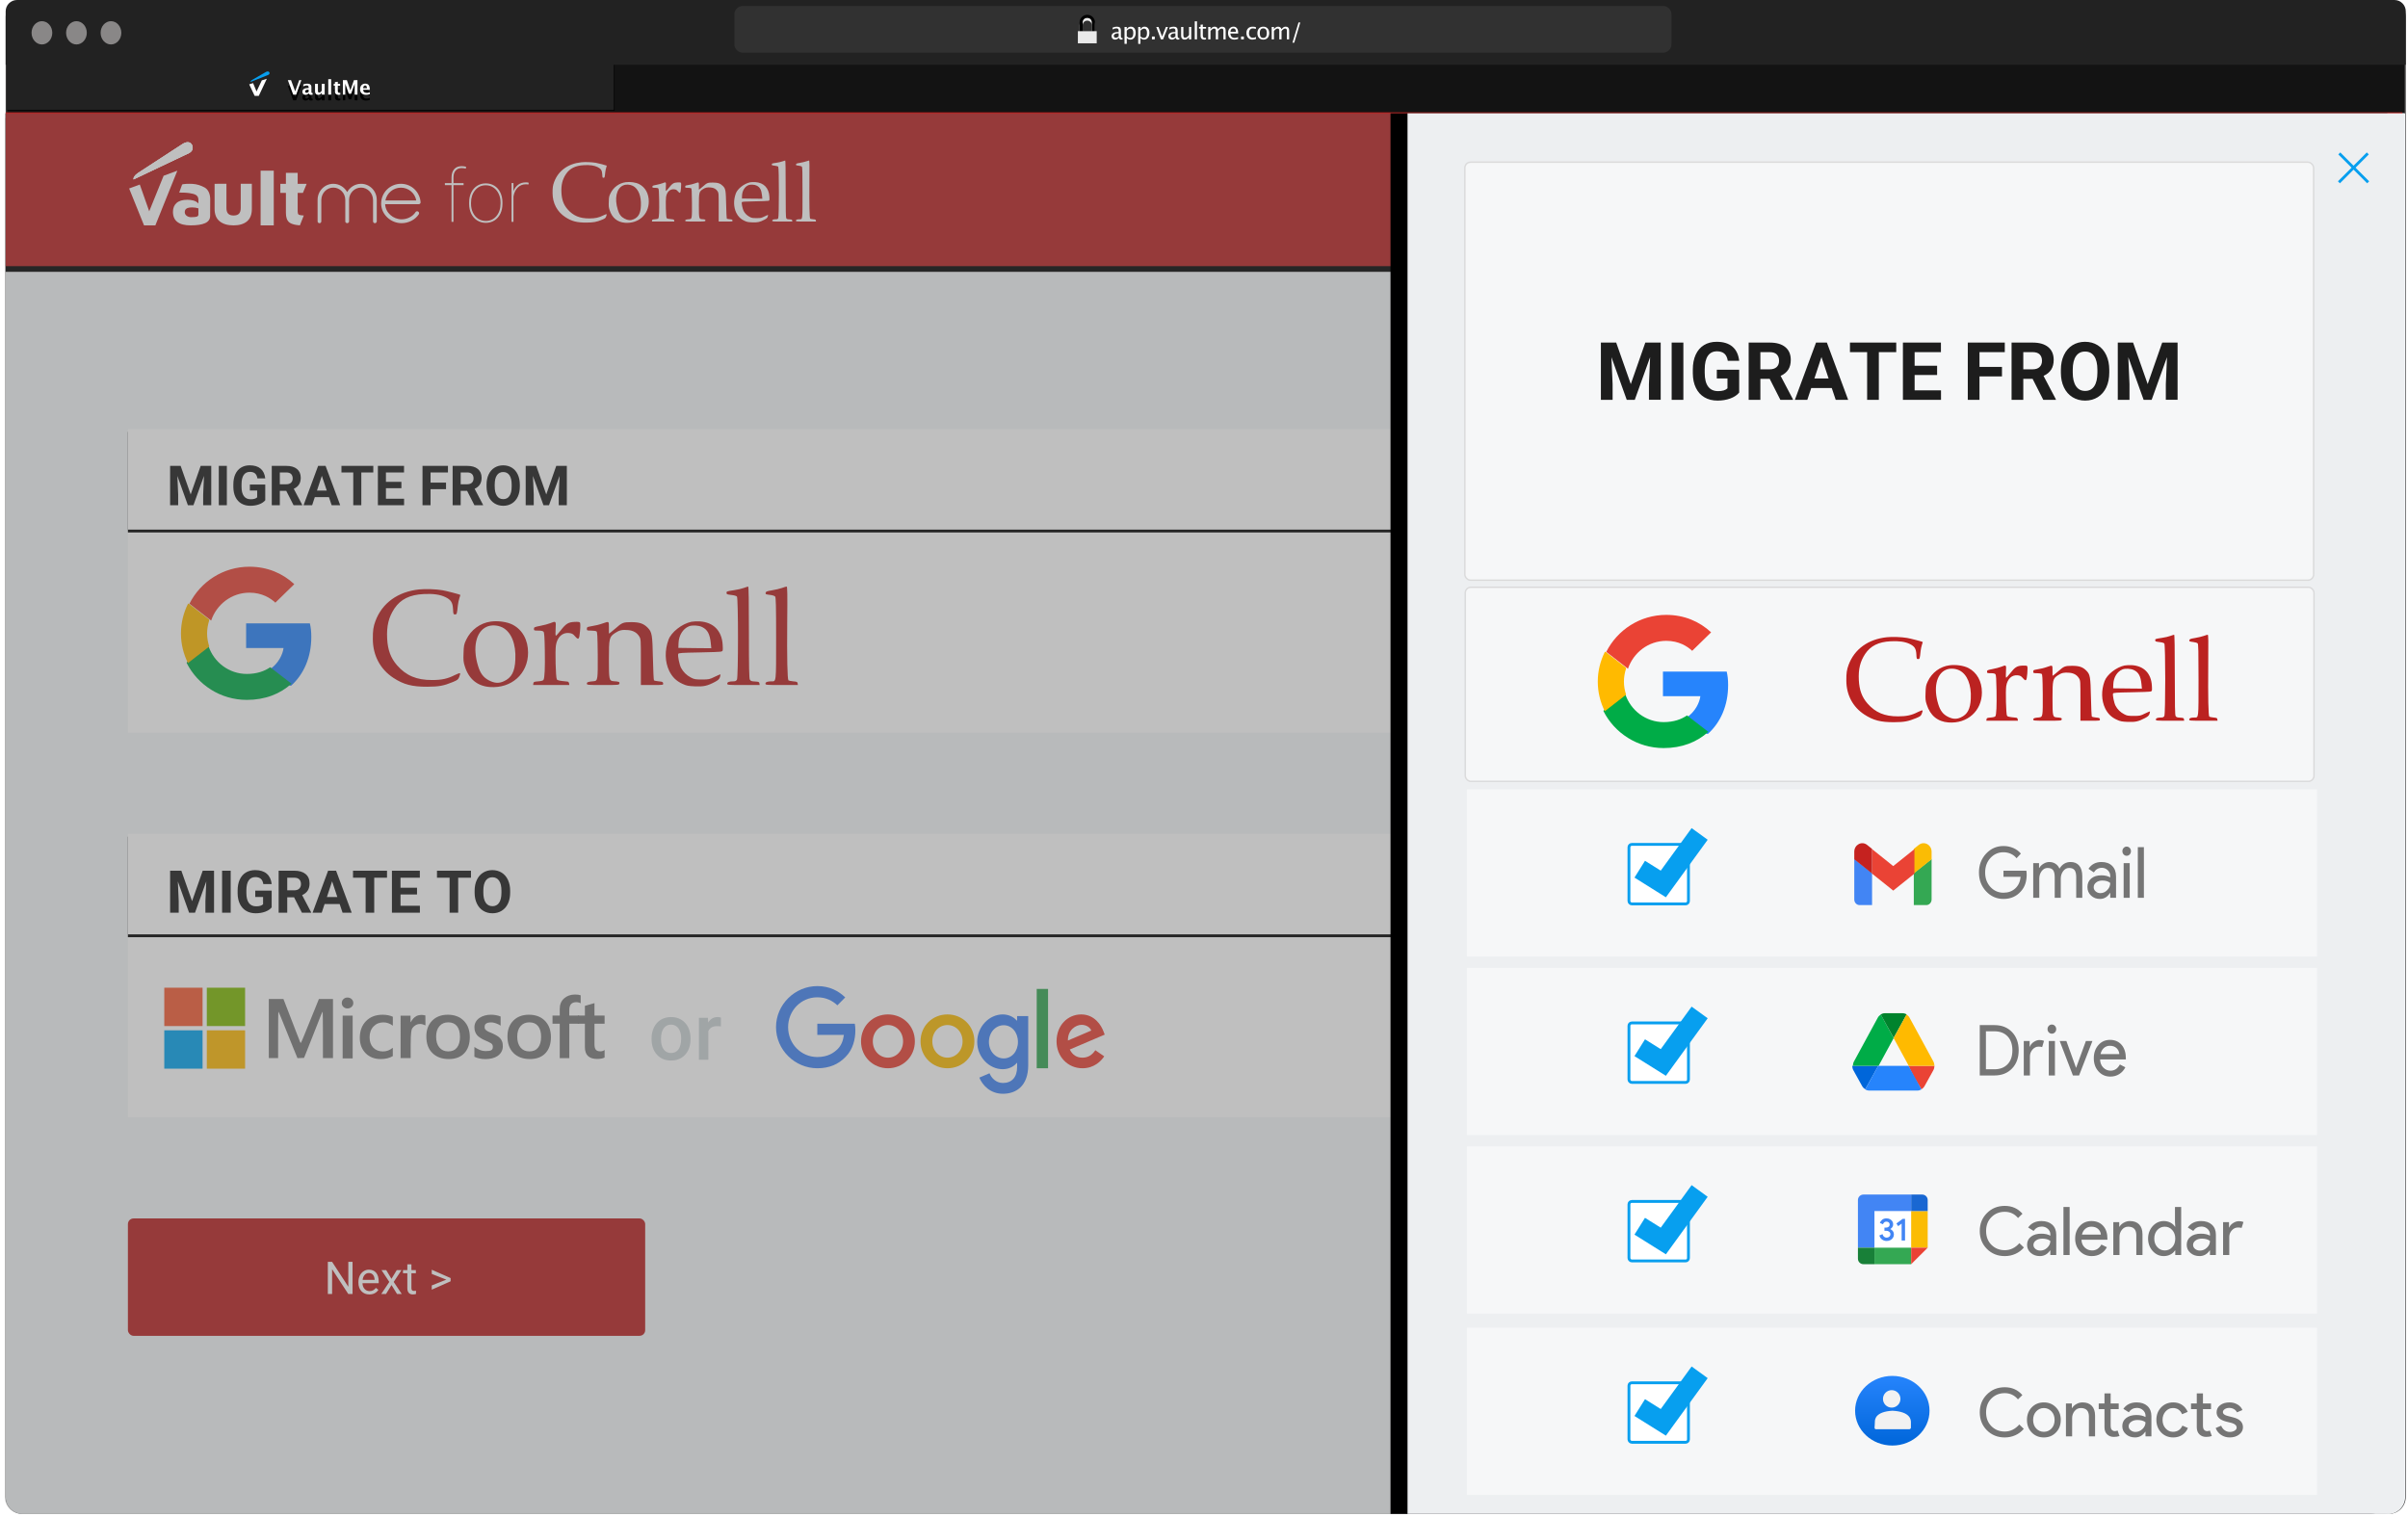 <?xml version="1.0" encoding="UTF-8" standalone="no"?>
<svg
   width="849.786"
   height="535.286"
   viewBox="0 0 849.786 535.286"
   version="1.1"
   id="svg413"
   sodipodi:docname="VaultMe for Cornell App Preview Less Shadow.svg"
   xmlns:inkscape="http://www.inkscape.org/namespaces/inkscape"
   xmlns:sodipodi="http://sodipodi.sourceforge.net/DTD/sodipodi-0.dtd"
   xmlns:xlink="http://www.w3.org/1999/xlink"
   xmlns="http://www.w3.org/2000/svg"
   xmlns:svg="http://www.w3.org/2000/svg">
  <sodipodi:namedview
     id="namedview415"
     pagecolor="#ffffff"
     bordercolor="#000000"
     borderopacity="0.25"
     inkscape:showpageshadow="2"
     inkscape:pageopacity="0.0"
     inkscape:pagecheckerboard="0"
     inkscape:deskcolor="#d1d1d1"
     showgrid="false" />
  <defs
     id="defs72">
    <rect
       id="vaultme-for-cornell-app-preview-less-shadow-b"
       width="214.286"
       height="17.857"
       x="0.13"
       y="0" />
    <filter
       id="vaultme-for-cornell-app-preview-less-shadow-a"
       width="1.001"
       height="1.014"
       x="0"
       y="0"
       filterUnits="objectBoundingBox">
      <feOffset
         dx=".25"
         dy=".25"
         in="SourceAlpha"
         result="shadowOffsetOuter1"
         id="feOffset3" />
      <feColorMatrix
         in="shadowOffsetOuter1"
         values="0 0 0 0 0.227   0 0 0 0 0.224   0 0 0 0 0.224  0 0 0 0.734 0"
         id="feColorMatrix5" />
    </filter>
    <path
       id="vaultme-for-cornell-app-preview-less-shadow-d"
       d="M 16.587,8.178 18.411,3.072 H 17.646 L 16.232,7.022 14.77,3.072 h -1.134 l 1.886,5.106 z m 5.241,0.086 c 0.166,0 0.356,-0.032 0.572,-0.097 v 0 l -0.024,-0.573 c -0.055,0.009 -0.1,0.014 -0.134,0.014 -0.191,0 -0.286,-0.148 -0.286,-0.445 v 0 -1.677 c 0,-0.789 -0.495,-1.183 -1.486,-1.183 -0.453,0 -0.91,0.087 -1.372,0.262 v 0 0.704 c 0.407,-0.225 0.809,-0.338 1.207,-0.338 0.448,0 0.672,0.197 0.672,0.59 v 0 0.345 h -0.272 c -0.623,0 -1.102,0.113 -1.436,0.34 -0.334,0.227 -0.502,0.549 -0.502,0.968 0,0.322 0.103,0.584 0.31,0.787 0.207,0.202 0.476,0.304 0.807,0.304 0.388,0 0.753,-0.164 1.093,-0.493 v 0 h 0.045 c 0.12,0.329 0.388,0.493 0.807,0.493 z M 20.242,7.571 c -0.14,0 -0.258,-0.048 -0.353,-0.143 -0.095,-0.095 -0.143,-0.213 -0.143,-0.354 0,-0.414 0.33,-0.621 0.99,-0.621 v 0 h 0.241 V 7.222 c -0.251,0.232 -0.495,0.348 -0.734,0.348 z m 4.082,0.693 c 0.529,0 0.959,-0.267 1.29,-0.8 v 0 0.714 h 1.021 V 4.39 H 25.614 v 2.384 c -0.299,0.458 -0.609,0.687 -0.931,0.687 -0.287,0 -0.431,-0.215 -0.431,-0.645 v 0 -2.426 h -1.021 v 2.677 c 0,0.37 0.098,0.662 0.293,0.876 0.195,0.214 0.462,0.321 0.8,0.321 z m 4.607,-0.086 v -5.448 h -1.021 v 5.448 z m 2.652,0.086 c 0.14,0 0.332,-0.036 0.576,-0.107 v 0 -0.621 c -0.122,0.032 -0.226,0.048 -0.314,0.048 -0.379,0 -0.569,-0.232 -0.569,-0.697 v 0 -1.86 h 0.81 V 4.39 H 31.276 V 3.634 l -1.021,0.117 v 0.638 h -0.424 v 0.638 h 0.424 v 1.994 c 0,0.828 0.442,1.242 1.327,1.242 z m 2.321,-0.086 V 4.272 l 1.221,3.564 h 0.855 l 1.245,-3.512 v 3.854 h 0.979 V 3.072 H 36.969 L 35.703,6.663 34.476,3.072 h -1.407 v 5.106 z m 7.279,0.086 c 0.434,0 0.894,-0.071 1.379,-0.214 v 0 -0.718 c -0.43,0.159 -0.816,0.238 -1.159,0.238 -0.724,0 -1.121,-0.361 -1.19,-1.083 v 0 h 2.348 c 0,-0.757 -0.128,-1.31 -0.383,-1.66 -0.255,-0.35 -0.66,-0.524 -1.214,-0.524 -0.549,0 -0.991,0.179 -1.326,0.537 -0.334,0.358 -0.502,0.83 -0.502,1.416 0,0.621 0.183,1.111 0.548,1.47 0.365,0.359 0.864,0.538 1.496,0.538 z M 41.558,5.911 h -1.359 c 0.067,-0.646 0.311,-0.97 0.734,-0.97 0.416,0 0.624,0.323 0.624,0.97 z" />
    <filter
       id="vaultme-for-cornell-app-preview-less-shadow-c"
       width="1.332"
       height="3.096"
       x="-0.166"
       y="-0.867"
       filterUnits="objectBoundingBox">
      <feOffset
         dy="2"
         in="SourceAlpha"
         result="shadowOffsetOuter1"
         id="feOffset9" />
      <feGaussianBlur
         in="shadowOffsetOuter1"
         result="shadowBlurOuter1"
         stdDeviation="2"
         id="feGaussianBlur11" />
      <feColorMatrix
         in="shadowBlurOuter1"
         values="0 0 0 0 0   0 0 0 0 0   0 0 0 0 0  0 0 0 0.5 0"
         id="feColorMatrix13" />
    </filter>
    <polygon
       id="vaultme-for-cornell-app-preview-less-shadow-e"
       points="1.376,4.113 0,4.548 1.924,8.615 3.384,8.615 6.222,2.584 4.451,3.143 2.592,7.062 " />
    <path
       id="vaultme-for-cornell-app-preview-less-shadow-f"
       d="M 3.324,0 C 4.827,0 6.044,1.218 6.044,2.721 V 6.163 H 0.604 V 2.721 c 0,-1.447 1.132,-2.63 2.555,-2.716 z m -0.014,1.059 -0.148,0.007 C 2.331,1.141 1.689,1.836 1.689,2.682 v 3.17 h 3.242 V 2.682 c 0,-0.895 -0.726,-1.623 -1.621,-1.623 z" />
    <filter
       id="vaultme-for-cornell-app-preview-less-shadow-g"
       width="1"
       height="1"
       x="0"
       y="0"
       filterUnits="objectBoundingBox">
      <feMorphology
         in="SourceAlpha"
         radius="1"
         result="shadowSpreadInner1"
         id="feMorphology18" />
      <feOffset
         dy="-1"
         in="shadowSpreadInner1"
         result="shadowOffsetInner1"
         id="feOffset20" />
      <feComposite
         in="shadowOffsetInner1"
         in2="SourceAlpha"
         k2="-1"
         k3="1"
         operator="arithmetic"
         result="shadowInnerInner1"
         id="feComposite22"
         k1="0"
         k4="0" />
      <feColorMatrix
         in="shadowInnerInner1"
         values="0 0 0 0 1   0 0 0 0 1   0 0 0 0 1  0 0 0 1 0"
         id="feColorMatrix24" />
    </filter>
    <polygon
       id="vaultme-for-cornell-app-preview-less-shadow-i"
       points="704.524,35.461 0,35.461 0,0 704.524,0 " />
    <filter
       id="vaultme-for-cornell-app-preview-less-shadow-h"
       width="1.003"
       height="1.096"
       x="-0.002"
       y="-0.034"
       filterUnits="objectBoundingBox">
      <feOffset
         dy="1"
         in="SourceAlpha"
         result="shadowOffsetOuter1"
         id="feOffset28" />
      <feGaussianBlur
         in="shadowOffsetOuter1"
         result="shadowBlurOuter1"
         stdDeviation=".5"
         id="feGaussianBlur30" />
      <feColorMatrix
         in="shadowBlurOuter1"
         values="0 0 0 0 0   0 0 0 0 0   0 0 0 0 0  0 0 0 0.075 0"
         id="feColorMatrix32" />
    </filter>
    <polygon
       id="vaultme-for-cornell-app-preview-less-shadow-k"
       points="704.524,35.478 0,35.478 0,0 704.524,0 " />
    <filter
       id="vaultme-for-cornell-app-preview-less-shadow-j"
       width="1.003"
       height="1.096"
       x="-0.002"
       y="-0.034"
       filterUnits="objectBoundingBox">
      <feOffset
         dy="1"
         in="SourceAlpha"
         result="shadowOffsetOuter1"
         id="feOffset36" />
      <feGaussianBlur
         in="shadowOffsetOuter1"
         result="shadowBlurOuter1"
         stdDeviation=".5"
         id="feGaussianBlur38" />
      <feColorMatrix
         in="shadowBlurOuter1"
         values="0 0 0 0 0   0 0 0 0 0   0 0 0 0 0  0 0 0 0.075 0"
         id="feColorMatrix40" />
    </filter>
    <rect
       id="vaultme-for-cornell-app-preview-less-shadow-m"
       width="845.786"
       height="54.286"
       x="0"
       y="0" />
    <filter
       id="vaultme-for-cornell-app-preview-less-shadow-l"
       width="1.006"
       height="1.125"
       x="-0.003"
       y="-0.044"
       filterUnits="objectBoundingBox">
      <feOffset
         dy="2"
         in="SourceAlpha"
         result="shadowOffsetOuter1"
         id="feOffset44" />
      <feGaussianBlur
         in="shadowOffsetOuter1"
         result="shadowBlurOuter1"
         stdDeviation="1"
         id="feGaussianBlur46" />
      <feColorMatrix
         in="shadowBlurOuter1"
         values="0 0 0 0 0   0 0 0 0 0   0 0 0 0 0  0 0 0 0.111 0"
         id="feColorMatrix48" />
    </filter>
    <path
       id="vaultme-for-cornell-app-preview-less-shadow-n"
       d="M 18.881,0.605 3.205,10.807 c -1.304,0.844 -1.769,1.745 -1.637,2.321 v 0 L 21.124,3.845 c 1.162,-0.618 1.451,-1.508 1.24,-2.436 v 0 C 22.163,0.625 21.594,-3.8470018e-4 20.668,0 v 0 c -0.494,0 -1.091,0.178 -1.786,0.605 z" />
    <path
       id="vaultme-for-cornell-app-preview-less-shadow-o"
       d="M 18.881,0.605 3.205,10.807 c -1.304,0.844 -1.769,1.745 -1.637,2.321 v 0 L 21.124,3.845 c 1.162,-0.618 1.451,-1.508 1.24,-2.436 v 0 C 22.163,0.625 21.594,-3.8470018e-4 20.668,0 v 0 c -0.494,0 -1.091,0.178 -1.786,0.605 z" />
    <path
       id="vaultme-for-cornell-app-preview-less-shadow-q"
       d="M 18.881,0.605 3.205,10.807 c -1.304,0.844 -1.769,1.745 -1.637,2.321 v 0 L 21.124,3.845 c 1.162,-0.618 1.451,-1.508 1.24,-2.436 v 0 C 22.163,0.625 21.594,-3.8470018e-4 20.668,0 v 0 c -0.494,0 -1.091,0.178 -1.786,0.605 z" />
    <path
       id="vaultme-for-cornell-app-preview-less-shadow-s"
       d="m 846.786,0 v 488.281 c 0,3.316 -2.679,6.005 -5.995,6.005 H 495 V 0 Z" />
    <filter
       id="vaultme-for-cornell-app-preview-less-shadow-r"
       width="1.02"
       height="1.002"
       x="-0.018"
       y="-0.001"
       filterUnits="objectBoundingBox">
      <feMorphology
         in="SourceAlpha"
         operator="dilate"
         radius=".5"
         result="shadowSpreadOuter1"
         id="feMorphology55" />
      <feOffset
         dx="-6"
         in="shadowSpreadOuter1"
         result="shadowOffsetOuter1"
         id="feOffset57" />
      <feColorMatrix
         in="shadowOffsetOuter1"
         values="0 0 0 0 0   0 0 0 0 0   0 0 0 0 0  0 0 0 0.083 0"
         id="feColorMatrix59" />
    </filter>
    <linearGradient
       id="vaultme-for-cornell-app-preview-less-shadow-t"
       x1="12.705"
       x2="12.705"
       y1="0"
       y2="25.41"
       gradientTransform="scale(1.034,0.967)"
       gradientUnits="userSpaceOnUse">
      <stop
         offset="0%"
         stop-color="#2684FC"
         id="stop62" />
      <stop
         offset="100%"
         stop-color="#0066DA"
         id="stop64" />
    </linearGradient>
    <linearGradient
       id="vaultme-for-cornell-app-preview-less-shadow-u"
       x1="9.474"
       x2="9.474"
       y1="17.225"
       y2="26.38"
       gradientTransform="scale(1.402,0.713)"
       gradientUnits="userSpaceOnUse">
      <stop
         offset="0%"
         stop-color="#F2F2F2"
         id="stop67" />
      <stop
         offset="100%"
         stop-color="#F1F1F1"
         id="stop69" />
    </linearGradient>
  </defs>
  <g
     fill="none"
     fill-rule="evenodd"
     transform="translate(0.571)"
     id="g411">
    <path
       fill="#131313"
       stroke="#3a3939"
       stroke-width="0.5"
       d="m 842.423,0.25 c 1.59,0 3.029,0.643 4.071,1.684 1.041,1.04 1.685,2.478 1.685,4.066 V 528.285 c 0,1.589 -0.643,3.027 -1.685,4.068 -1.04,1.039 -2.479,1.682 -4.071,1.682 H 7.434 c -1.59,0 -3.029,-0.643 -4.071,-1.684 -1.041,-1.04 -1.685,-2.478 -1.685,-4.066 V 6 c 0,-1.589 0.643,-3.027 1.685,-4.068 C 4.404,0.893 5.842,0.25 7.434,0.25 Z"
       id="path74" />
    <g
       transform="translate(1.655,20.93)"
       id="g92">
      <use
         fill="#000000"
         filter="url(#vaultme-for-cornell-app-preview-less-shadow-a)"
         xlink:href="#vaultme-for-cornell-app-preview-less-shadow-b"
         id="use76" />
      <use
         fill="#222222"
         xlink:href="#vaultme-for-cornell-app-preview-less-shadow-b"
         id="use78" />
      <g
         transform="translate(85.714,4.286)"
         id="g90">
        <g
           fill-rule="nonzero"
           id="g84">
          <use
             fill="#000000"
             filter="url(#vaultme-for-cornell-app-preview-less-shadow-c)"
             xlink:href="#vaultme-for-cornell-app-preview-less-shadow-d"
             id="use80" />
          <use
             fill="#ffffff"
             xlink:href="#vaultme-for-cornell-app-preview-less-shadow-d"
             id="use82" />
        </g>
        <use
           fill="#ffffff"
           xlink:href="#vaultme-for-cornell-app-preview-less-shadow-e"
           id="use86" />
        <path
           fill="#079fef"
           d="M 5.887,0.193 1.083,2.97 C 0.608,3.239 0.438,3.527 0.487,3.711 v 0 L 6.704,1.228 C 7.128,1.03 7.233,0.746 7.156,0.45 v 0 C 7.083,0.199 6.875,0 6.538,0 V 0 C 6.358,1.3306389e-4 6.14,0.057 5.887,0.193 Z"
           id="path88" />
      </g>
    </g>
    <path
       fill="#222222"
       d="M 1.429,4.008 C 1.429,1.794 3.228,0 5.429,0 H 844.428 c 2.209,0 4.001,1.794 4.001,4.008 V 22.857 H 1.429 Z"
       id="path94" />
    <g
       transform="translate(10,1.429)"
       id="g116">
      <g
         fill="#898787"
         transform="translate(0.567,6.044)"
         id="g102">
        <ellipse
           cx="3.655"
           cy="4.108"
           rx="3.655"
           ry="4.108"
           id="ellipse96" />
        <ellipse
           cx="15.84"
           cy="4.108"
           rx="3.655"
           ry="4.108"
           id="ellipse98" />
        <ellipse
           cx="28.024"
           cy="4.108"
           rx="3.655"
           ry="4.108"
           id="ellipse100" />
      </g>
      <path
         fill="#313131"
         d="m 248.587,3.681 c 0,-1.66 1.35,-3.005 2.998,-3.005 h 324.72 c 1.656,0 2.998,1.349 2.998,3.005 V 14.158 c 0,1.66 -1.35,3.005 -2.998,3.005 H 251.585 c -1.656,0 -2.998,-1.349 -2.998,-3.005 z"
         id="path104" />
      <g
         transform="translate(369.81,4.798)"
         id="g112">
        <use
           fill="#ececec"
           xlink:href="#vaultme-for-cornell-app-preview-less-shadow-f"
           id="use106" />
        <use
           fill="#000000"
           filter="url(#vaultme-for-cornell-app-preview-less-shadow-g)"
           xlink:href="#vaultme-for-cornell-app-preview-less-shadow-f"
           id="use108" />
        <rect
           width="6.649"
           height="4.286"
           y="4.774"
           fill="#e9e9e9"
           id="rect110"
           x="0" />
      </g>
      <path
         fill="#ffffff"
         fill-rule="nonzero"
         d="m 385.034,12.553 c 0.217,0 0.416,-0.043 0.595,-0.129 v 0 l -0.056,-0.439 c -0.067,0.011 -0.118,0.016 -0.153,0.016 -0.279,0 -0.418,-0.227 -0.418,-0.68 v 0 -1.98 c 0,-0.464 -0.116,-0.806 -0.348,-1.026 -0.232,-0.22 -0.592,-0.33 -1.08,-0.33 -0.467,0 -0.967,0.109 -1.5,0.326 v 0 0.656 c 0.485,-0.258 0.937,-0.386 1.356,-0.386 0.52,0 0.78,0.254 0.78,0.761 v 0 0.527 h -0.189 c -0.748,0 -1.323,0.128 -1.724,0.384 -0.401,0.256 -0.601,0.623 -0.601,1.101 0,0.346 0.119,0.633 0.358,0.859 0.239,0.227 0.539,0.34 0.901,0.34 0.44,0 0.897,-0.219 1.372,-0.656 0.102,0.437 0.338,0.656 0.708,0.656 z m -1.854,-0.648 c -0.193,0 -0.357,-0.066 -0.491,-0.197 -0.134,-0.131 -0.201,-0.293 -0.201,-0.483 0,-0.268 0.134,-0.485 0.402,-0.65 0.268,-0.165 0.62,-0.248 1.054,-0.248 v 0 l 0.266,0.008 v 1.131 c -0.357,0.293 -0.7,0.439 -1.03,0.439 z m 3.883,2.137 v -2.085 c 0.343,0.397 0.774,0.596 1.291,0.596 0.558,0 1.008,-0.222 1.35,-0.666 0.342,-0.444 0.513,-1.028 0.513,-1.753 0,-0.666 -0.151,-1.19 -0.453,-1.574 -0.302,-0.384 -0.715,-0.576 -1.241,-0.576 -0.649,0 -1.136,0.306 -1.46,0.918 v 0 -0.821 h -0.792 v 5.961 z m 1.167,-2.085 c -0.37,0 -0.759,-0.182 -1.167,-0.547 v 0 -2.013 c 0.421,-0.48 0.853,-0.721 1.295,-0.721 0.676,0 1.014,0.513 1.014,1.538 0,1.162 -0.381,1.743 -1.142,1.743 z m 3.666,2.085 v -2.085 c 0.343,0.397 0.774,0.596 1.291,0.596 0.558,0 1.008,-0.222 1.35,-0.666 0.342,-0.444 0.513,-1.028 0.513,-1.753 0,-0.666 -0.151,-1.19 -0.453,-1.574 -0.302,-0.384 -0.715,-0.576 -1.241,-0.576 -0.649,0 -1.136,0.306 -1.46,0.918 v 0 -0.821 h -0.792 v 5.961 z m 1.167,-2.085 c -0.37,0 -0.759,-0.182 -1.167,-0.547 v 0 -2.013 c 0.421,-0.48 0.853,-0.721 1.295,-0.721 0.676,0 1.014,0.513 1.014,1.538 0,1.162 -0.381,1.743 -1.142,1.743 z m 3.879,0.495 v -0.994 h -0.994 v 0.994 z m 2.946,0 1.726,-4.371 h -0.74 l -1.34,3.401 -1.271,-3.401 h -0.792 l 1.625,4.371 z m 5.174,0.101 c 0.217,0 0.416,-0.043 0.595,-0.129 v 0 l -0.056,-0.439 c -0.067,0.011 -0.118,0.016 -0.153,0.016 -0.279,0 -0.418,-0.227 -0.418,-0.68 v 0 -1.98 c 0,-0.464 -0.116,-0.806 -0.348,-1.026 -0.232,-0.22 -0.592,-0.33 -1.08,-0.33 -0.467,0 -0.967,0.109 -1.5,0.326 v 0 0.656 c 0.485,-0.258 0.937,-0.386 1.356,-0.386 0.52,0 0.78,0.254 0.78,0.761 v 0 0.527 h -0.189 c -0.748,0 -1.323,0.128 -1.724,0.384 -0.401,0.256 -0.601,0.623 -0.601,1.101 0,0.346 0.119,0.633 0.358,0.859 0.239,0.227 0.539,0.34 0.901,0.34 0.44,0 0.897,-0.219 1.372,-0.656 0.102,0.437 0.338,0.656 0.708,0.656 z m -1.854,-0.648 c -0.193,0 -0.357,-0.066 -0.491,-0.197 -0.134,-0.131 -0.201,-0.293 -0.201,-0.483 0,-0.268 0.134,-0.485 0.402,-0.65 0.268,-0.165 0.62,-0.248 1.054,-0.248 v 0 l 0.266,0.008 v 1.131 c -0.357,0.293 -0.7,0.439 -1.03,0.439 z m 4.289,0.648 c 0.601,0 1.112,-0.307 1.533,-0.922 v 0 0.821 h 0.792 V 8.081 h -0.792 v 2.834 c -0.429,0.636 -0.885,0.954 -1.368,0.954 -0.223,0 -0.381,-0.069 -0.477,-0.207 -0.095,-0.138 -0.143,-0.371 -0.143,-0.698 v 0 -2.882 h -0.792 v 3.14 c 0,0.408 0.113,0.732 0.338,0.972 0.225,0.24 0.528,0.36 0.909,0.36 z m 4.353,-0.101 V 6.097 h -0.792 v 6.356 z m 2.547,0.101 c 0.18,0 0.392,-0.034 0.636,-0.101 v 0 -0.547 c -0.15,0.035 -0.278,0.052 -0.382,0.052 -0.493,0 -0.74,-0.286 -0.74,-0.857 v 0 -2.423 h 1.142 V 8.081 h -1.142 V 7.212 l -0.792,0.076 V 8.081 h -0.547 v 0.596 h 0.547 v 2.568 c 0,0.411 0.113,0.731 0.338,0.962 0.225,0.231 0.539,0.346 0.941,0.346 z m 2.209,-0.101 V 9.522 c 0.456,-0.585 0.884,-0.878 1.283,-0.878 0.402,0 0.603,0.251 0.603,0.753 v 0 3.055 h 0.796 V 9.522 c 0.451,-0.582 0.881,-0.873 1.291,-0.873 0.394,0 0.591,0.25 0.591,0.749 v 0 3.055 h 0.796 V 9.273 c 0,-0.408 -0.106,-0.725 -0.318,-0.952 -0.212,-0.227 -0.511,-0.34 -0.897,-0.34 -0.601,0 -1.089,0.307 -1.464,0.922 -0.212,-0.612 -0.61,-0.918 -1.195,-0.918 -0.606,0 -1.102,0.306 -1.488,0.918 v 0 -0.821 h -0.792 v 4.371 z m 8.384,0.101 c 0.378,0 0.833,-0.081 1.364,-0.242 v 0 -0.628 c -0.48,0.177 -0.885,0.266 -1.215,0.266 -0.901,0 -1.409,-0.519 -1.525,-1.558 v 0 h 2.756 l 0.004,-0.246 c 0,-0.692 -0.144,-1.226 -0.432,-1.602 -0.288,-0.376 -0.697,-0.564 -1.225,-0.564 -0.558,0 -1.016,0.212 -1.374,0.636 -0.358,0.424 -0.537,0.967 -0.537,1.63 0,0.682 0.203,1.236 0.609,1.664 0.406,0.428 0.931,0.642 1.575,0.642 z m 0.587,-2.757 h -1.927 c 0.07,-0.813 0.409,-1.22 1.018,-1.22 0.606,0 0.909,0.407 0.909,1.22 z m 2.817,2.657 v -0.994 h -0.994 v 0.994 z m 2.954,0.101 c 0.373,0 0.815,-0.078 1.327,-0.233 v 0 -0.684 c -0.384,0.185 -0.756,0.278 -1.118,0.278 -0.408,0 -0.738,-0.152 -0.99,-0.455 -0.252,-0.303 -0.378,-0.7 -0.378,-1.191 0,-0.507 0.123,-0.913 0.368,-1.218 0.245,-0.305 0.571,-0.457 0.976,-0.457 0.282,0 0.646,0.066 1.094,0.197 v 0 -0.664 c -0.421,-0.094 -0.802,-0.141 -1.142,-0.141 -0.689,0 -1.226,0.199 -1.611,0.596 -0.385,0.397 -0.577,0.951 -0.577,1.662 0,0.666 0.194,1.217 0.583,1.654 0.389,0.437 0.878,0.656 1.468,0.656 z m 3.871,0 c 0.657,0 1.173,-0.204 1.549,-0.612 0.375,-0.408 0.563,-0.969 0.563,-1.683 0,-0.698 -0.187,-1.251 -0.561,-1.66 -0.374,-0.409 -0.882,-0.614 -1.523,-0.614 -0.641,0 -1.148,0.205 -1.523,0.614 -0.374,0.409 -0.561,0.965 -0.561,1.668 0,0.695 0.186,1.25 0.559,1.664 0.373,0.415 0.872,0.622 1.496,0.622 z m 0.012,-0.596 c -0.815,0 -1.223,-0.564 -1.223,-1.691 0,-1.124 0.413,-1.687 1.239,-1.687 0.829,0 1.243,0.56 1.243,1.679 0,1.132 -0.42,1.699 -1.259,1.699 z m 3.778,0.495 V 9.522 c 0.456,-0.585 0.884,-0.878 1.283,-0.878 0.402,0 0.603,0.251 0.603,0.753 v 0 3.055 h 0.796 V 9.522 c 0.451,-0.582 0.881,-0.873 1.291,-0.873 0.394,0 0.591,0.25 0.591,0.749 v 0 3.055 h 0.796 V 9.273 c 0,-0.408 -0.106,-0.725 -0.318,-0.952 -0.212,-0.227 -0.511,-0.34 -0.897,-0.34 -0.601,0 -1.089,0.307 -1.464,0.922 -0.212,-0.612 -0.61,-0.918 -1.195,-0.918 -0.606,0 -1.102,0.306 -1.488,0.918 v 0 -0.821 h -0.792 v 4.371 z m 7.153,1.191 2.144,-7.149 h -0.624 l -2.144,7.149 z"
         id="path114" />
    </g>
    <line
       x1="2.143"
       x2="846.187"
       y1="39.501"
       y2="39.501"
       stroke="#000000"
       stroke-width="0.05"
       id="line118" />
    <path
       fill="#f3f6f8"
       d="M 1.429,40 H 848.214 v 488.281 c 0,3.316 -2.679,6.005 -6.004,6.005 H 7.433 c -3.316,0 -6.004,-2.689 -6.004,-6.005 z"
       transform="matrix(-1,0,0,1,849.643,0)"
       id="path120" />
    <g
       transform="translate(44.568,430)"
       id="g126">
      <rect
         width="182.549"
         height="41.429"
         fill="#bb2221"
         rx="2"
         id="rect122"
         x="0"
         y="0" />
      <path
         fill="#ffffff"
         fill-rule="nonzero"
         d="m 72.06,26.666 v -8.742 l 5.711,8.742 h 1.504 V 15.321 h -1.488 v 8.781 l -5.727,-8.781 h -1.504 v 11.344 z m 13.153,0.156 c 1.413,0 2.472,-0.543 3.179,-1.628 v 0 l -0.88,-0.686 c -0.265,0.343 -0.574,0.618 -0.927,0.826 -0.353,0.208 -0.784,0.312 -1.293,0.312 -0.717,0 -1.308,-0.256 -1.773,-0.767 -0.465,-0.512 -0.708,-1.183 -0.728,-2.014 v 0 h 5.711 v -0.6 c 0,-1.345 -0.304,-2.379 -0.912,-3.101 -0.608,-0.722 -1.46,-1.083 -2.556,-1.083 -0.67,0 -1.292,0.186 -1.866,0.557 -0.574,0.371 -1.021,0.886 -1.34,1.543 -0.319,0.657 -0.479,1.404 -0.479,2.24 v 0 0.265 c 0,1.257 0.358,2.261 1.075,3.011 0.717,0.751 1.647,1.126 2.789,1.126 z m 1.847,-5.142 h -4.223 c 0.093,-0.764 0.338,-1.357 0.732,-1.78 0.395,-0.423 0.883,-0.635 1.465,-0.635 0.603,0 1.08,0.201 1.434,0.604 0.353,0.403 0.551,0.97 0.592,1.702 v 0 z m 4.021,4.986 1.948,-3.155 1.948,3.155 h 1.667 l -2.844,-4.262 2.758,-4.168 H 94.876 L 93.006,21.313 91.159,18.235 H 89.492 l 2.758,4.168 -2.844,4.262 z m 9.475,0.156 c 0.358,0 0.727,-0.052 1.106,-0.156 v 0 -1.169 c -0.291,0.062 -0.519,0.093 -0.686,0.093 -0.338,0 -0.577,-0.084 -0.717,-0.253 -0.14,-0.169 -0.21,-0.422 -0.21,-0.76 v 0 -5.228 h 1.574 v -1.114 h -1.574 v -2.041 h -1.441 v 2.041 h -1.535 v 1.114 h 1.535 v 5.228 c 0,0.717 0.164,1.27 0.491,1.66 0.327,0.39 0.813,0.584 1.457,0.584 z m 6.672,-1.683 6.654,-2.953 v -1.138 l -6.654,-2.945 v 1.48 l 5.15,2.018 -5.15,2.041 z"
         id="path124" />
    </g>
    <g
       transform="translate(44.568,294.286)"
       id="g174">
      <polygon
         fill="#ffffff"
         points="0,36.17 704.524,36.17 704.524,100 0,100 "
         id="polygon128" />
      <g
         fill-rule="nonzero"
         transform="translate(12.835,54.286)"
         id="g150">
        <g
           fill="#7b7b7b"
           transform="translate(36.894,2.406)"
           id="g140">
          <path
             d="M 0,12.027 V 1.606 h 1.637 1.637 v 8.254 c 0,5.142 0.055,8.2 0.123,8.131 0.082,-0.082 0.477,-1.001 0.9,-2.057 C 4.733,14.879 5.524,12.904 6.07,11.547 6.616,10.189 7.652,7.625 8.362,5.856 9.085,4.088 9.767,2.401 9.889,2.113 l 0.218,-0.521 1.159,0.041 1.159,0.041 0.396,0.96 c 0.218,0.535 1.473,3.702 2.796,7.062 1.323,3.359 2.592,6.568 2.81,7.13 0.232,0.562 0.464,1.083 0.546,1.152 0.068,0.082 0.123,-2.975 0.123,-8.117 V 1.606 h 1.773 1.773 V 12.027 22.448 H 20.161 17.665 l -1.009,-2.509 C 16.096,18.567 15.087,16.058 14.391,14.358 13.695,12.657 12.74,10.299 12.263,9.12 11.785,7.927 11.349,6.953 11.281,6.953 c -0.123,0 -0.136,0.041 -1.269,2.948 C 9.521,11.19 8.907,12.753 8.662,13.398 8.416,14.042 8.048,15.002 7.843,15.523 7.23,17.114 6.616,18.718 5.865,20.638 L 5.156,22.448 H 2.578 0 Z"
             transform="matrix(1,0,0,-1,0,24.04)"
             id="path130" />
          <path
             d="M 52.649,22.255 C 51.824,22.021 51.109,21.458 50.49,20.538 l -0.481,-0.728 1.44e-4,2.362 h -3.506 V 7.206 h 3.555 v 4.71 c 0,4.572 0.361,5.297 0.4,5.421 0.204,0.666 1.366,1.889 2.727,1.889 0.108,-0.003 0.507,0.068 1.162,-0.123 0.261,-0.11 0.902,-0.364 0.93,-0.364 0.018,0 0.009,1.172 -0.027,3.516 l -0.594,0.11 c -0.742,0.11 -1.251,0.082 -2.007,-0.11 z"
             transform="matrix(1,0,0,-1,0,29.635)"
             id="path132" />
          <path
             d="m 63.162,22.776 c 2.37,0 4.257,-0.718 5.66,-2.153 1.404,-1.435 2.105,-3.345 2.105,-5.728 0,-2.432 -0.651,-4.335 -1.952,-5.706 -1.302,-1.372 -3.118,-2.058 -5.449,-2.058 -2.428,0 -4.359,0.705 -5.791,2.116 -1.433,1.411 -2.149,3.371 -2.149,5.881 0,2.306 0.687,4.157 2.062,5.553 1.374,1.396 3.213,2.094 5.514,2.094 z m 0.16,-2.685 c -1.302,0 -2.341,-0.45 -3.118,-1.35 -0.777,-0.9 -1.166,-2.133 -1.166,-3.7 0,-1.625 0.384,-2.899 1.151,-3.824 0.767,-0.924 1.811,-1.386 3.132,-1.386 1.331,0 2.353,0.448 3.067,1.343 0.714,0.895 1.071,2.165 1.071,3.809 0,1.635 -0.357,2.895 -1.071,3.78 -0.714,0.885 -1.736,1.328 -3.067,1.328 z m 28.466,2.685 c 2.37,0 4.257,-0.718 5.66,-2.153 1.404,-1.435 2.105,-3.345 2.105,-5.728 0,-2.432 -0.651,-4.335 -1.952,-5.706 -1.302,-1.372 -3.118,-2.058 -5.449,-2.058 -2.428,0 -4.359,0.705 -5.791,2.116 -1.433,1.411 -2.149,3.371 -2.149,5.881 0,2.306 0.687,4.157 2.062,5.553 1.374,1.396 3.213,2.094 5.514,2.094 z m 0.16,-2.685 c -1.302,0 -2.341,-0.45 -3.118,-1.35 -0.777,-0.9 -1.166,-2.133 -1.166,-3.7 0,-1.625 0.384,-2.899 1.151,-3.824 0.767,-0.924 1.811,-1.386 3.132,-1.386 1.331,0 2.353,0.448 3.067,1.343 0.714,0.895 1.071,2.165 1.071,3.809 0,1.635 -0.357,2.895 -1.071,3.78 -0.714,0.885 -1.736,1.328 -3.067,1.328 z"
             transform="matrix(1,0,0,-1,0,29.907)"
             id="path134" />
          <path
             d="m 27.759,4.915 c 0.573,0 1.059,-0.187 1.457,-0.562 0.398,-0.375 0.597,-0.825 0.597,-1.35 0,-0.555 -0.199,-1.017 -0.597,-1.386 C 28.818,1.247 28.332,1.062 27.759,1.062 c -0.554,0 -1.027,0.185 -1.421,0.555 -0.393,0.37 -0.59,0.832 -0.59,1.386 0,0.555 0.197,1.012 0.59,1.372 0.393,0.36 0.867,0.54 1.421,0.54 z M 29.586,22.542 V 7.446 H 26.054 V 22.542 Z m 9.925,0.234 c 1.632,0 3.045,-0.345 4.24,-1.036 v 0 -2.948 c -1.078,0.866 -2.224,1.299 -3.438,1.299 -1.447,0 -2.601,-0.448 -3.46,-1.343 -0.86,-0.895 -1.289,-2.116 -1.289,-3.663 0,-1.566 0.457,-2.834 1.37,-3.802 0.913,-0.968 2.083,-1.452 3.511,-1.452 1.175,0 2.283,0.389 3.322,1.168 v 0 -3.152 c -1.039,-0.477 -2.239,-0.715 -3.599,-0.715 -2.448,0 -4.402,0.747 -5.864,2.24 -1.462,1.493 -2.193,3.471 -2.193,5.933 0,2.209 0.68,4.006 2.04,5.393 1.36,1.386 3.147,2.08 5.361,2.08 z m 36.994,0.016 c 0.798,0 1.602,-0.106 2.322,-0.286 0.72,-0.18 1.354,-0.455 1.904,-0.825 0.55,-0.37 0.99,-0.837 1.32,-1.401 0.33,-0.564 0.526,-1.252 0.526,-2.011 0,-0.623 -0.059,-1.211 -0.242,-1.664 -0.183,-0.452 -0.415,-0.885 -0.755,-1.23 -0.339,-0.345 -0.754,-0.651 -1.235,-0.924 -0.481,-0.272 -0.914,-0.517 -1.519,-0.779 -0.458,-0.165 -0.777,-0.326 -1.13,-0.467 -0.353,-0.141 -0.515,-0.259 -0.767,-0.43 -0.252,-0.17 -0.481,-0.346 -0.61,-0.569 -0.128,-0.224 -0.173,-0.46 -0.164,-0.784 0.009,-0.324 0.086,-0.623 0.136,-0.72 0.061,-0.148 0.167,-0.285 0.396,-0.441 0.229,-0.156 0.338,-0.216 0.664,-0.304 0.325,-0.088 1.072,-0.151 1.475,-0.11 0.526,0.054 1.987,0.415 2.977,1.135 V 7.758 c -1.027,-0.418 -2.191,-0.628 -3.493,-0.628 -0.733,0 -1.444,0.095 -2.131,0.285 -0.688,0.19 -1.302,0.472 -1.843,0.846 -0.541,0.375 -0.972,0.837 -1.293,1.386 -0.321,0.55 -0.481,1.185 -0.481,1.905 0,0.584 0.078,1.095 0.234,1.532 0.156,0.438 0.4,0.92 0.707,1.265 0.307,0.345 0.618,0.623 1.081,0.896 0.481,0.295 0.769,0.52 1.347,0.763 0.468,0.185 0.978,0.408 1.368,0.597 0.391,0.189 0.814,0.39 1.093,0.575 0.186,0.123 0.348,0.284 0.486,0.482 0.12,0.233 0.18,0.495 0.18,0.786 0,1.206 -0.639,1.514 -2.564,1.514 -1.439,0 -2.439,-0.513 -3.946,-1.445 v 3.441 c 1.128,0.545 2.415,0.834 3.955,0.834 z M 106.045,22.455 V 10.317 h 3.453 V 7.434 H 106.031 V 5.486 c 0,-1.858 0.821,-2.787 2.462,-2.787 0.583,0 1.102,0.131 1.559,0.394 V 0.277 C 109.566,0.092 108.906,0 108.07,0 c -1.544,0 -2.831,0.455 -3.861,1.364 -1.03,0.909 -1.544,2.152 -1.544,3.728 v 2.342 h -2.55 v 2.883 h 2.55 v 12.138 z"
             id="path136" />
          <path
             d="m 115.885,22.737 c 1.078,0 1.947,-0.165 2.608,-0.496 v -2.685 c -0.418,0.331 -0.913,0.496 -1.486,0.496 -0.748,0 -1.282,-0.19 -1.603,-0.569 -0.321,-0.379 -0.481,-1.012 -0.481,-1.897 v -7.268 h 3.569 V 7.434 h -3.569 V 3.034 l -3.38,0.963 v 3.437 h -2.491 v 2.883 h 2.491 v 8.246 c 0,2.783 1.447,4.174 4.342,4.174 z"
             id="path138" />
        </g>
        <polygon
           fill="#f65d35"
           points="13.511,6.767 13.511,13.534 6.756,13.534 0,13.534 0,6.767 0,0 6.756,0 13.511,0 "
           id="polygon142" />
        <polygon
           fill="#81bb05"
           points="28.523,6.767 28.523,13.534 21.768,13.534 15.012,13.534 15.012,6.767 15.012,0 21.768,0 28.523,0 "
           id="polygon144" />
        <polygon
           fill="#04a5f0"
           points="13.511,21.805 13.511,28.571 6.756,28.571 0,28.571 0,21.805 0,15.038 6.756,15.038 13.511,15.038 "
           id="polygon146" />
        <polygon
           fill="#ffba07"
           points="28.523,21.805 28.523,28.571 21.768,28.571 15.012,28.571 15.012,21.805 15.012,15.038 21.768,15.038 28.523,15.038 "
           id="polygon148" />
      </g>
      <path
         fill="#ccd3d6"
         fill-rule="nonzero"
         d="M 0,7.533 C 0,6.084 0.287,4.778 0.861,3.616 1.436,2.454 2.242,1.561 3.281,0.937 4.32,0.312 5.514,0 6.863,0 8.859,0 10.479,0.643 11.724,1.928 c 1.244,1.285 1.916,2.99 2.017,5.113 l 0.014,0.779 c 0,1.458 -0.28,2.762 -0.841,3.91 -0.561,1.148 -1.363,2.037 -2.406,2.666 -1.044,0.629 -2.249,0.943 -3.616,0.943 -2.087,0 -3.757,-0.695 -5.011,-2.085 C 0.627,11.865 0,10.012 0,7.697 Z m 3.322,0.287 c 0,1.522 0.314,2.714 0.943,3.575 0.629,0.861 1.504,1.292 2.625,1.292 1.121,0 1.994,-0.438 2.618,-1.312 0.624,-0.875 0.937,-2.156 0.937,-3.842 0,-1.495 -0.321,-2.68 -0.964,-3.555 -0.643,-0.875 -1.515,-1.312 -2.618,-1.312 -1.085,0 -1.946,0.431 -2.584,1.292 C 3.641,4.819 3.322,6.107 3.322,7.82 Z M 24.467,3.309 c -0.438,-0.073 -0.889,-0.109 -1.354,-0.109 -1.522,0 -2.548,0.583 -3.076,1.75 V 15.066 H 16.715 V 0.273 h 3.172 l 0.082,1.654 C 20.771,0.643 21.883,0 23.305,0 c 0.474,0 0.866,0.064 1.176,0.191 z"
         transform="translate(184.798,64.648)"
         id="path152" />
      <g
         transform="translate(228.718,53.714)"
         id="g166">
        <path
           fill="#ea4335"
           fill-rule="nonzero"
           d="M 49,19.5 C 49,24.97 44.735,29 39.5,29 34.265,29 30,24.97 30,19.5 30,13.992 34.265,10 39.5,10 c 5.235,0 9.5,3.992 9.5,9.5 z m -4.159,0 c 0,-3.418 -2.472,-5.757 -5.341,-5.757 -2.869,0 -5.341,2.339 -5.341,5.757 0,3.384 2.472,5.757 5.341,5.757 2.869,0 5.341,-2.377 5.341,-5.757 z"
           id="path154" />
        <path
           fill="#fbbc05"
           fill-rule="nonzero"
           d="M 70,19.5 C 70,24.97 65.735,29 60.5,29 55.265,29 51,24.97 51,19.5 51,13.996 55.265,10 60.5,10 c 5.235,0 9.5,3.992 9.5,9.5 z m -4.159,0 c 0,-3.418 -2.472,-5.757 -5.341,-5.757 -2.869,0 -5.341,2.339 -5.341,5.757 0,3.384 2.472,5.757 5.341,5.757 2.869,0 5.341,-2.377 5.341,-5.757 z"
           id="path156" />
        <path
           fill="#4285f4"
           fill-rule="nonzero"
           d="M 89,10.584 V 27.943 C 89,35.084 84.911,38 80.076,38 75.525,38 72.786,34.866 71.754,32.302 l 3.59,-1.539 c 0.639,1.574 2.206,3.431 4.729,3.431 3.095,0 5.012,-1.966 5.012,-5.667 v -1.391 h -0.144 c -0.923,1.173 -2.701,2.197 -4.944,2.197 C 75.301,29.334 71,25.123 71,19.704 71,14.246 75.301,10 79.996,10 c 2.239,0 4.017,1.024 4.944,2.162 h 0.144 V 10.589 H 89 Z m -3.624,9.12 c 0,-3.405 -2.206,-5.894 -5.012,-5.894 -2.845,0 -5.228,2.489 -5.228,5.894 0,3.37 2.383,5.824 5.228,5.824 2.807,0 5.012,-2.454 5.012,-5.824 z"
           id="path158" />
        <polygon
           fill="#34a853"
           points="96,1 96,29 92,29 92,1 "
           id="polygon160" />
        <path
           fill="#ea4335"
           fill-rule="nonzero"
           d="m 112.684,22.631 3.142,2.159 C 114.812,26.336 112.368,29 108.146,29 102.91,29 99,24.828 99,19.5 c 0,-5.649 3.944,-9.5 8.693,-9.5 4.783,0 7.122,3.923 7.887,6.044 l 0.42,1.079 -12.321,5.26 c 0.943,1.906 2.41,2.878 4.467,2.878 2.061,0 3.491,-1.045 4.538,-2.63 z m -9.67,-3.418 8.236,-3.525 c -0.453,-1.186 -1.816,-2.013 -3.42,-2.013 -2.057,0 -4.92,1.872 -4.816,5.538 z"
           id="path162" />
        <path
           fill="#4285f4"
           d="M 14.574,17.237 V 13.275 H 27.804 C 27.933,13.965 28,14.782 28,15.666 28,18.639 27.195,22.314 24.6,24.933 22.075,27.585 18.85,29 14.578,29 6.659,29 0,22.491 0,14.5 0,6.509 6.659,0 14.578,0 c 4.381,0 7.502,1.735 9.847,3.995 L 21.654,6.791 C 19.973,5.2 17.695,3.962 14.574,3.962 8.791,3.962 4.268,8.665 4.268,14.5 c 0,5.835 4.523,10.538 10.305,10.538 3.751,0 5.887,-1.52 7.256,-2.901 1.11,-1.12 1.84,-2.72 2.128,-4.905 z"
           id="path164" />
      </g>
      <use
         fill="#000000"
         filter="url(#vaultme-for-cornell-app-preview-less-shadow-h)"
         xlink:href="#vaultme-for-cornell-app-preview-less-shadow-i"
         id="use168" />
      <use
         fill="#ffffff"
         xlink:href="#vaultme-for-cornell-app-preview-less-shadow-i"
         id="use170" />
      <path
         fill="#1d1d1d"
         fill-rule="nonzero"
         d="m 17.93,27.815 v -4.053 l -0.303,-6.985 3.965,11.038 h 2.084 l 3.975,-11.048 -0.303,6.996 v 4.053 h 3.045 V 12.989 H 26.407 L 22.644,23.742 18.861,12.989 h -3.965 v 14.826 z m 18.339,0 v -14.826 h -3.035 v 14.826 z m 8.831,0.204 c 1.214,0 2.32,-0.182 3.318,-0.545 0.998,-0.363 1.77,-0.874 2.316,-1.533 v 0 -5.916 h -5.796 v 2.25 h 2.762 v 2.556 c -0.486,0.489 -1.298,0.733 -2.438,0.733 -1.133,0 -1.993,-0.397 -2.579,-1.191 -0.587,-0.794 -0.88,-1.969 -0.88,-3.523 v 0 -0.947 c 0.007,-1.541 0.28,-2.702 0.819,-3.483 0.539,-0.781 1.325,-1.171 2.357,-1.171 0.809,0 1.445,0.197 1.907,0.591 0.462,0.394 0.76,1.015 0.895,1.863 v 0 h 2.954 c -0.182,-1.602 -0.765,-2.822 -1.75,-3.661 -0.985,-0.838 -2.35,-1.258 -4.097,-1.258 -1.254,0 -2.348,0.287 -3.282,0.86 -0.934,0.574 -1.649,1.402 -2.144,2.485 -0.496,1.083 -0.743,2.364 -0.743,3.844 v 0 1.008 c 0.013,1.439 0.282,2.692 0.804,3.757 0.523,1.066 1.264,1.879 2.225,2.439 0.961,0.56 2.079,0.84 3.353,0.84 z M 56.227,27.815 v -5.427 h 2.418 l 2.762,5.427 h 3.257 v -0.143 l -3.186,-6.059 c 0.883,-0.401 1.543,-0.939 1.978,-1.614 0.435,-0.675 0.652,-1.519 0.652,-2.53 0,-1.426 -0.472,-2.529 -1.416,-3.309 -0.944,-0.781 -2.286,-1.171 -4.026,-1.171 v 0 h -5.472 v 14.826 z m 2.448,-7.902 H 56.227 v -4.45 h 2.438 c 0.816,0 1.421,0.2 1.816,0.601 0.395,0.401 0.592,0.95 0.592,1.65 0,0.686 -0.209,1.224 -0.627,1.614 -0.418,0.39 -1.008,0.586 -1.77,0.586 z m 9.721,7.902 1.012,-3.055 h 5.321 l 1.022,3.055 h 3.227 l -5.513,-14.826 h -2.812 l -5.483,14.826 z M 73.909,22.286 h -3.682 l 1.831,-5.55 z m 13.019,5.529 V 15.463 h 4.512 V 12.989 H 79.442 v 2.474 h 4.451 v 12.352 z m 16.114,0 v -2.454 h -6.838 v -3.971 h 5.827 v -2.393 h -5.827 v -3.533 h 6.818 v -2.474 h -9.852 v 14.826 z m 13.514,0 V 15.463 h 4.512 v -2.474 h -11.997 v 2.474 h 4.451 v 12.352 z m 12.088,0.204 c 1.234,0 2.328,-0.299 3.282,-0.896 0.954,-0.597 1.688,-1.446 2.2,-2.546 0.513,-1.1 0.769,-2.379 0.769,-3.839 v 0 -0.662 c 0,-1.453 -0.261,-2.734 -0.784,-3.844 -0.523,-1.11 -1.261,-1.962 -2.215,-2.556 -0.954,-0.594 -2.045,-0.891 -3.272,-0.891 -1.227,0 -2.318,0.297 -3.272,0.891 -0.954,0.594 -1.693,1.446 -2.215,2.556 -0.523,1.11 -0.784,2.395 -0.784,3.854 v 0 0.733 c 0.007,1.426 0.273,2.687 0.799,3.783 0.526,1.096 1.268,1.94 2.225,2.53 0.958,0.591 2.047,0.886 3.267,0.886 z m 0,-2.505 c -1.039,0 -1.834,-0.417 -2.387,-1.252 -0.553,-0.835 -0.829,-2.009 -0.829,-3.523 v 0 -0.723 c 0.007,-1.541 0.287,-2.71 0.84,-3.508 0.553,-0.798 1.339,-1.196 2.357,-1.196 1.025,0 1.814,0.404 2.367,1.212 0.553,0.808 0.829,1.989 0.829,3.544 v 0 0.723 c -0.007,1.541 -0.283,2.714 -0.829,3.518 -0.546,0.804 -1.329,1.207 -2.347,1.207 z"
         id="path172" />
    </g>
    <polygon
       fill="#ffffff"
       points="44.568,187.616 749.092,187.616 749.092,258.571 44.568,258.571 "
       id="polygon176" />
    <g
       fill-rule="nonzero"
       transform="translate(63.286,200)"
       id="g186">
      <path
         fill="#2684fc"
         d="M 46,24.785 C 46,22.86 45.84,21.456 45.494,20 H 23 v 8.685 H 36.204 C 35.938,30.844 34.5,34.095 31.305,36.279 l -0.045,0.291 7.112,5.382 L 38.866,42 C 43.391,37.917 46,31.91 46,24.785"
         id="path178" />
      <path
         fill="#00ac47"
         d="M 23.249,47 C 29.671,47 35.062,44.895 39,41.263 l -7.506,-5.79 c -2.009,1.395 -4.704,2.368 -8.246,2.368 C 16.959,37.842 11.62,33.711 9.717,28 L 9.438,28.024 2.096,33.681 2,33.947 C 5.911,41.684 13.946,47 23.249,47"
         id="path180" />
      <path
         fill="#ffba00"
         d="M 10,28.158 C 9.51,26.71 9.227,25.159 9.227,23.557 c 0,-1.603 0.283,-3.154 0.747,-4.601 L 9.961,18.647 2.711,13 2.474,13.113 C 0.902,16.267 0,19.808 0,23.557 0,27.305 0.902,30.846 2.474,34 L 10,28.158"
         id="path182" />
      <path
         fill="#ea4335"
         d="m 24.158,9.158 c 4.447,0 7.447,1.921 9.158,3.526 L 40,6.158 C 35.895,2.342 30.553,0 24.158,0 14.895,0 6.895,5.316 3,13.053 L 10.658,19 c 1.921,-5.711 7.237,-9.842 13.5,-9.842"
         id="path184" />
    </g>
    <path
       fill="#bb2221"
       fill-rule="nonzero"
       d="m 130.91,35.003 c -0.7,-0.26 -2.231,-0.623 -3.372,-0.779 -2.723,-0.415 -2.723,-0.415 -2.723,-1.012 0,-0.415 0.259,-0.519 1.66,-0.675 1.038,-0.104 1.816,-0.337 2.023,-0.571 0.493,-0.597 0.493,-28.472 0,-29.328 -0.259,-0.441 -0.571,-0.597 -1.297,-0.597 -1.453,0 -2.127,-0.26 -2.127,-0.805 0,-0.467 0.285,-0.493 5.732,-0.493 h 5.706 l -0.078,0.597 c -0.078,0.493 -0.259,0.571 -1.556,0.649 -1.219,0.052 -1.556,0.182 -1.816,0.649 -0.259,0.441 -0.337,4.231 -0.337,16.74 0,10.589 -0.078,16.144 -0.259,16.118 -0.13,0 -0.83,-0.234 -1.556,-0.493 z m 13.488,0 c -0.7,-0.26 -2.283,-0.623 -3.502,-0.831 -1.893,-0.311 -2.205,-0.441 -2.283,-0.908 -0.078,-0.467 0.104,-0.545 1.478,-0.701 0.908,-0.104 1.686,-0.337 1.893,-0.597 0.259,-0.337 0.337,-3.14 0.337,-14.742 0,-15.832 0.078,-15.183 -1.66,-15.183 -1.427,0 -2.101,-0.26 -2.101,-0.805 0,-0.467 0.285,-0.493 5.732,-0.493 H 150 l -0.078,0.597 c -0.078,0.493 -0.259,0.597 -1.556,0.701 -0.804,0.078 -1.556,0.234 -1.686,0.337 -0.389,0.415 -0.545,7.786 -0.441,20.504 0.104,10.174 0.052,12.64 -0.207,12.614 -0.182,0 -0.908,-0.234 -1.634,-0.493 z M 16.395,34.484 C 8.847,33.705 3.27,29.682 0.91,23.297 0.184,21.351 -0.024,19.975 0.002,16.913 0.028,11.177 2.622,6.297 7.265,3.261 10.87,0.899 13.905,0.12 19.248,0.146 c 4.098,0.026 5.732,0.311 9,1.661 1.66,0.701 1.893,0.882 2.257,1.817 0.233,0.571 0.363,1.142 0.285,1.272 C 30.712,5.026 29.856,4.74 28.897,4.247 26.433,2.975 24.332,2.508 20.934,2.508 15.461,2.482 11.726,4.065 8.536,7.725 6.331,10.268 5.267,13.097 5.06,17.094 c -0.233,4.49 0.519,7.579 2.568,10.667 2.179,3.244 5.395,4.853 10.323,5.087 3.294,0.182 5.836,-0.182 7.678,-1.09 1.971,-0.96 2.542,-1.895 2.672,-4.205 0.078,-1.791 0.13,-1.895 0.7,-1.895 0.648,0 0.7,0.13 1.012,3.218 0.104,0.831 0.337,1.998 0.545,2.569 0.208,0.571 0.337,1.064 0.311,1.116 -0.182,0.156 -4.902,1.402 -6.303,1.635 -2.334,0.389 -5.966,0.519 -8.17,0.285 z m 25.289,-11.342 c -3.787,-0.493 -7.081,-2.933 -8.741,-6.437 -0.778,-1.635 -0.856,-2.076 -0.934,-4.724 -0.104,-2.44 -0.026,-3.192 0.467,-4.672 1.401,-4.464 4.409,-6.93 8.793,-7.267 7.652,-0.571 13.514,4.672 13.514,12.121 0,4.49 -1.997,8.098 -5.473,9.889 -1.945,0.986 -5.058,1.427 -7.626,1.09 z m 4.046,-2.076 C 48.869,19.456 50.581,15.226 50.295,9.697 50.114,5.441 48.947,3.287 46.223,2.067 44.485,1.262 42.955,1.366 40.984,2.378 39.038,3.391 37.949,4.818 37.145,7.439 35.148,13.902 36.367,19.56 40.128,21.273 c 1.608,0.753 3.865,0.649 5.603,-0.208 z m 66.686,1.998 c -3.32,-0.701 -7.107,-3.66 -8.067,-6.333 -1.401,-3.789 -1.297,-7.812 0.259,-11.031 1.063,-2.128 2.464,-3.53 4.617,-4.516 1.478,-0.701 2.075,-0.805 4.487,-0.908 3.061,-0.13 4.332,0.156 7.003,1.557 1.167,0.623 1.556,0.986 1.79,1.687 0.156,0.493 0.233,0.934 0.182,0.986 -0.026,0.052 -0.96,-0.337 -2.023,-0.856 -1.842,-0.908 -2.075,-0.96 -4.539,-0.96 -2.308,0 -2.723,0.078 -3.891,0.701 -1.504,0.779 -2.698,1.973 -3.45,3.4 -0.597,1.116 -1.245,4.334 -1.012,4.931 0.13,0.337 1.271,0.415 7.366,0.519 3.968,0.052 7.496,0.208 7.833,0.311 0.597,0.208 0.597,0.285 0.493,2.31 -0.259,4.983 -3.216,8.02 -8.041,8.331 -1.038,0.052 -2.386,0 -3.009,-0.13 z m 3.761,-1.843 c 1.945,-0.934 2.749,-2.466 3.087,-5.684 l 0.182,-1.817 -5.81,0.052 -5.81,0.078 0.052,1.609 c 0.104,2.829 1.556,5.139 3.709,6.021 1.141,0.441 3.372,0.337 4.591,-0.26 z m -53.613,1.324 c -0.648,-0.26 -2.179,-0.675 -3.424,-0.908 -2.101,-0.415 -2.283,-0.493 -2.283,-1.064 0,-0.597 0.104,-0.623 1.53,-0.623 1.063,0 1.608,-0.13 1.868,-0.415 0.259,-0.311 0.363,-1.973 0.441,-6.592 C 60.8,6.713 60.645,3.235 60.23,2.56 60.074,2.301 59.4,2.119 58.362,2.041 56.909,1.937 56.728,1.833 56.65,1.34 l -0.078,-0.597 h 6.381 6.381 L 69.256,1.34 C 69.204,1.678 68.971,1.937 68.659,1.963 65.651,2.249 65.132,2.378 64.924,2.794 64.535,3.494 64.302,12.812 64.613,14.733 c 0.467,2.933 2.283,4.62 4.643,4.36 0.986,-0.104 1.375,-0.311 2.023,-1.064 1.323,-1.531 1.582,-1.324 1.842,1.739 0.156,1.713 0.13,2.777 -0.026,3.011 -0.182,0.234 -0.752,0.311 -1.997,0.234 -2.127,-0.104 -2.957,-0.623 -4.876,-3.089 -0.778,-0.986 -1.504,-1.791 -1.634,-1.791 -0.13,0 -0.182,1.064 -0.078,2.466 0.156,2.803 0.156,2.777 -1.945,1.947 z m 18.675,-0.026 c -1.375,-0.493 -2.594,-0.779 -4.721,-1.142 -0.83,-0.13 -0.986,-0.26 -0.986,-0.779 0,-0.623 0.078,-0.649 1.504,-0.649 0.804,0 1.66,-0.13 1.868,-0.26 0.337,-0.208 0.389,-1.453 0.467,-8.227 0.052,-8.824 0,-9.24 -1.375,-9.369 -1.997,-0.156 -2.464,-0.337 -2.464,-0.831 0,-0.493 0.208,-0.519 5.68,-0.519 5.447,0 5.68,0.026 5.81,0.519 0.156,0.571 -0.208,0.727 -2.023,0.831 -1.608,0.13 -1.686,0.415 -1.686,7.734 0,7.449 0.13,7.916 2.205,9.292 1.478,0.986 2.516,1.194 4.565,1.012 1.816,-0.156 3.087,-0.882 3.917,-2.206 0.597,-0.96 0.597,-1.064 0.597,-9.084 V 0.743 h 3.968 c 3.968,0 3.968,0 3.891,0.597 -0.078,0.493 -0.259,0.597 -1.556,0.701 -0.804,0.078 -1.556,0.234 -1.686,0.337 -0.104,0.13 -0.285,3.634 -0.363,7.786 -0.182,8.357 -0.337,9.24 -1.816,10.771 -1.478,1.505 -2.905,1.998 -5.836,1.998 -2.827,0 -3.294,-0.182 -5.551,-2.206 -0.493,-0.441 -1.219,-1.038 -1.608,-1.324 l -0.726,-0.519 v 2.076 c 0,2.362 0.078,2.31 -2.075,1.557 z"
       transform="matrix(1,0,0,-1,131,242.496)"
       id="path188" />
    <g
       transform="translate(44.568,151.429)"
       id="g196">
      <use
         fill="#000000"
         filter="url(#vaultme-for-cornell-app-preview-less-shadow-j)"
         xlink:href="#vaultme-for-cornell-app-preview-less-shadow-k"
         id="use190" />
      <use
         fill="#ffffff"
         xlink:href="#vaultme-for-cornell-app-preview-less-shadow-k"
         id="use192" />
      <path
         fill="#1d1d1d"
         fill-rule="nonzero"
         d="m 17.738,26.877 v -3.798 l -0.284,-6.547 3.714,10.345 h 1.952 l 3.724,-10.354 -0.284,6.556 v 3.798 h 2.852 V 12.982 H 25.679 L 22.154,23.06 18.61,12.982 H 14.895 V 26.877 Z m 17.179,0 V 12.982 H 32.074 V 26.877 Z m 8.272,0.191 c 1.137,0 2.173,-0.17 3.108,-0.511 0.935,-0.34 1.658,-0.819 2.17,-1.436 v 0 -5.545 H 43.038 v 2.109 h 2.587 v 2.395 c -0.455,0.458 -1.216,0.687 -2.284,0.687 -1.061,0 -1.867,-0.372 -2.416,-1.117 -0.55,-0.744 -0.824,-1.845 -0.824,-3.302 v 0 -0.888 c 0.006,-1.444 0.262,-2.532 0.768,-3.264 0.505,-0.732 1.241,-1.097 2.208,-1.097 0.758,0 1.353,0.184 1.786,0.554 0.433,0.369 0.712,0.951 0.839,1.746 v 0 h 2.767 c -0.171,-1.501 -0.717,-2.645 -1.639,-3.431 -0.922,-0.786 -2.201,-1.179 -3.838,-1.179 -1.175,0 -2.2,0.269 -3.075,0.806 -0.875,0.538 -1.544,1.314 -2.009,2.329 -0.464,1.015 -0.696,2.216 -0.696,3.603 v 0 0.945 c 0.013,1.349 0.264,2.523 0.753,3.521 0.49,0.999 1.184,1.761 2.085,2.286 0.9,0.525 1.947,0.787 3.141,0.787 z M 53.612,26.877 v -5.086 h 2.265 l 2.587,5.086 h 3.051 v -0.134 l -2.985,-5.678 c 0.828,-0.375 1.445,-0.88 1.852,-1.513 0.407,-0.633 0.611,-1.424 0.611,-2.371 0,-1.336 -0.442,-2.37 -1.327,-3.102 -0.884,-0.732 -2.141,-1.097 -3.771,-1.097 v 0 H 50.77 V 26.877 Z m 2.293,-7.405 h -2.293 v -4.17 h 2.284 c 0.764,0 1.331,0.188 1.701,0.563 0.37,0.375 0.554,0.891 0.554,1.546 0,0.643 -0.196,1.147 -0.587,1.513 -0.392,0.366 -0.944,0.549 -1.658,0.549 z m 9.106,7.405 0.948,-2.863 h 4.984 l 0.957,2.863 h 3.023 L 69.758,12.982 H 67.124 L 61.989,26.877 Z m 5.164,-5.182 h -3.449 l 1.715,-5.201 z m 12.195,5.182 V 15.301 h 4.226 V 12.982 H 75.358 v 2.319 h 4.169 V 26.877 Z m 15.094,0 v -2.3 h -6.405 v -3.722 h 5.458 v -2.243 h -5.458 v -3.311 h 6.386 V 12.982 H 88.217 V 26.877 Z m 9.343,0 v -5.678 h 5.458 v -2.309 h -5.458 v -3.588 h 6.14 v -2.319 h -8.983 V 26.877 Z m 10.631,0 v -5.086 h 2.265 l 2.587,5.086 h 3.051 v -0.134 l -2.985,-5.678 c 0.828,-0.375 1.445,-0.88 1.852,-1.513 0.407,-0.633 0.611,-1.424 0.611,-2.371 0,-1.336 -0.442,-2.37 -1.327,-3.102 -0.884,-0.732 -2.141,-1.097 -3.771,-1.097 v 0 H 114.596 V 26.877 Z m 2.293,-7.405 h -2.293 v -4.17 h 2.284 c 0.764,0 1.331,0.188 1.701,0.563 0.37,0.375 0.554,0.891 0.554,1.546 0,0.643 -0.196,1.147 -0.587,1.513 -0.392,0.366 -0.944,0.549 -1.658,0.549 z m 12.726,7.596 c 1.156,0 2.181,-0.28 3.075,-0.84 0.894,-0.56 1.581,-1.355 2.061,-2.386 0.48,-1.031 0.72,-2.23 0.72,-3.598 v 0 -0.62 c 0,-1.361 -0.245,-2.562 -0.734,-3.603 -0.49,-1.04 -1.181,-1.839 -2.075,-2.395 -0.894,-0.557 -1.916,-0.835 -3.065,-0.835 -1.15,0 -2.171,0.278 -3.065,0.835 -0.894,0.557 -1.586,1.355 -2.075,2.395 -0.49,1.04 -0.734,2.244 -0.734,3.612 v 0 0.687 c 0.006,1.336 0.256,2.518 0.749,3.545 0.493,1.027 1.188,1.818 2.085,2.371 0.897,0.554 1.917,0.83 3.061,0.83 z m 0,-2.348 c -0.973,0 -1.718,-0.391 -2.236,-1.174 -0.518,-0.783 -0.777,-1.883 -0.777,-3.302 v 0 -0.678 c 0.006,-1.444 0.268,-2.54 0.786,-3.288 0.518,-0.748 1.254,-1.121 2.208,-1.121 0.96,0 1.699,0.379 2.217,1.136 0.518,0.757 0.777,1.864 0.777,3.321 v 0 0.678 c -0.006,1.444 -0.265,2.543 -0.777,3.297 -0.512,0.754 -1.244,1.131 -2.198,1.131 z m 10.764,2.157 v -3.798 l -0.284,-6.547 3.714,10.345 h 1.952 l 3.724,-10.354 -0.284,6.556 v 3.798 h 2.852 V 12.982 h -3.733 l -3.525,10.078 -3.544,-10.078 h -3.714 V 26.877 Z"
         id="path194" />
    </g>
    <g
       transform="translate(1.429,39.643)"
       id="g227">
      <use
         fill="#000000"
         filter="url(#vaultme-for-cornell-app-preview-less-shadow-l)"
         xlink:href="#vaultme-for-cornell-app-preview-less-shadow-m"
         id="use198" />
      <use
         fill="#bb2221"
         xlink:href="#vaultme-for-cornell-app-preview-less-shadow-m"
         id="use200" />
      <g
         transform="translate(43.571,10.55)"
         id="g221">
        <path
           fill="#ffffff"
           d="m 90.435,20.543 h 10.895 c -0.47,-2.61 -2.761,-4.51 -5.404,-4.51 -2.702,0 -4.963,1.872 -5.491,4.51 m 5.491,-5.872 c 3.7,0 6.637,2.836 6.931,6.467 v 0.113 c 0,0.369 -0.323,0.624 -0.705,0.624 H 90.346 c 0.147,3.036 2.858,5.333 5.825,5.333 1.909,0 3.915,-0.965 4.885,-2.525 0.206,-0.34 0.645,-0.397 0.94,-0.227 0.322,0.227 0.44,0.623 0.234,0.964 -1.233,1.901 -3.622,3.149 -6.059,3.149 -3.876,0 -7.235,-3.12 -7.235,-6.922 0,-3.858 3.113,-6.978 6.989,-6.978 m -14.091,0 c 3.07,0 5.555,2.53 5.555,5.656 v 7.589 c 0,0.341 -0.279,0.654 -0.67,0.654 -0.362,0 -0.642,-0.313 -0.642,-0.654 V 20.328 c -0.056,-2.359 -1.898,-4.32 -4.242,-4.32 -2.318,0 -4.216,1.961 -4.216,4.32 v 7.589 0.085 c 0,0.02 -0.009,0.057 -0.028,0.114 -0.056,0.171 -0.195,0.284 -0.335,0.37 -0.103,0.052 -0.204,0.074 -0.307,0.079 -0.103,-0.004 -0.204,-0.026 -0.307,-0.079 -0.14,-0.086 -0.279,-0.199 -0.335,-0.37 -0.019,-0.057 -0.028,-0.094 -0.028,-0.114 v -0.085 -7.589 c 0,-2.359 -1.898,-4.32 -4.216,-4.32 -2.345,0 -4.187,1.961 -4.242,4.32 v 7.589 c 0,0.341 -0.28,0.654 -0.642,0.654 -0.391,0 -0.671,-0.313 -0.671,-0.654 V 20.328 c 0,-3.127 2.484,-5.656 5.555,-5.656 2.076,0 3.902,1.175 4.885,2.913 0.984,-1.738 2.81,-2.913 4.886,-2.913 m -20.201,11.18 c -0.123,0 -0.301,-0.009 -0.499,-0.025 -0.538,-0.046 -1.222,-0.154 -1.365,-0.324 -0.195,-0.233 -0.292,-0.591 -0.292,-1.077 V 17.884 h 1.845 l 1.319,-3.188 h -3.164 v -3.886 h -4.149 v 3.886 h -1.968 v 3.188 h 1.968 v 7.073 c 0,1.435 0.328,2.604 1.156,3.299 0.536,0.449 1.384,0.742 2.393,0.919 0.434,0.077 0.898,0.132 1.38,0.168 z"
           id="path202" />
        <polygon
           fill="#ffffff"
           points="46.402,29.344 51.042,29.344 51.042,10.039 46.402,10.039 "
           id="polygon204" />
        <path
           fill="#ffffff"
           d="m 30.161,23.549 v -8.873 l 4.177,-0.004 v 8.542 c 0,0.891 0.201,1.556 0.603,1.992 0.402,0.436 1.041,0.655 1.92,0.655 0.878,0 1.518,-0.219 1.92,-0.655 0.402,-0.436 0.603,-1.101 0.603,-1.992 v -8.542 h 3.924 v 8.877 c 0,1.95 -0.565,3.403 -1.696,4.36 -1.13,0.957 -2.723,1.435 -4.779,1.435 -2.075,0 -3.705,-0.483 -4.892,-1.449 -1.187,-0.966 -1.78,-2.415 -1.78,-4.346 m -6.276,2.708 c 0.375,-0.128 0.563,-0.386 0.563,-0.772 v -2.15 c -0.657,-0.221 -1.379,-0.331 -2.168,-0.331 -0.92,0 -1.59,0.134 -2.013,0.4 -0.422,0.267 -0.633,0.685 -0.633,1.255 0,0.533 0.22,0.964 0.662,1.295 0.441,0.331 0.962,0.496 1.562,0.496 0.975,0 1.652,-0.064 2.027,-0.193 z m -5.198,-11.291 c 0.146,-0.285 2.561,-0.338 3.75,-0.263 1.566,0.101 2.954,0.579 4.231,1.286 1.276,0.707 1.946,2.309 1.946,4.146 l -0.028,5.901 c -0.019,1.158 -0.61,1.998 -1.774,2.522 -1.164,0.523 -2.862,0.785 -5.095,0.785 -4.167,0 -6.25,-1.589 -6.25,-4.768 0,-1.341 0.427,-2.388 1.281,-3.142 0.854,-0.753 2.126,-1.13 3.815,-1.13 0.694,0 1.478,0.098 2.083,0.262 0.777,0.211 1.396,0.592 1.802,1.073 v -1.279 c 0.002,-1.613 -1.076,-2.086 -3.154,-2.398 -1.148,-0.173 -2.892,-0.218 -3.622,-0.19 z"
           id="path206" />
        <polygon
           fill="#ffffff"
           points="5.261,29.344 9.254,29.344 17.014,10.039 12.172,11.827 7.089,24.372 3.763,14.933 0,16.323 "
           id="polygon208" />
        <use
           fill="#ffffff"
           xlink:href="#vaultme-for-cornell-app-preview-less-shadow-n"
           id="use210" />
        <mask
           id="vaultme-for-cornell-app-preview-less-shadow-p"
           fill="#ffffff">
          <use
             xlink:href="#vaultme-for-cornell-app-preview-less-shadow-o"
             id="use212" />
        </mask>
        <use
           fill="#ffffff"
           xlink:href="#vaultme-for-cornell-app-preview-less-shadow-o"
           id="use215" />
        <polygon
           fill="#ffffff"
           points="5.261,29.344 9.254,29.344 17.014,10.039 12.172,11.827 7.089,24.372 3.763,14.933 0,16.323 "
           mask="url(#vaultme-for-cornell-app-preview-less-shadow-p)"
           id="polygon217" />
        <use
           fill="#ffffff"
           xlink:href="#vaultme-for-cornell-app-preview-less-shadow-q"
           id="use219" />
      </g>
      <path
         fill="#ffffff"
         fill-rule="nonzero"
         d="M 2.349,19.643 V 6.686 H 0 V 5.993 H 2.349 V 3.999 C 2.358,2.738 2.672,1.756 3.293,1.053 3.913,0.351 4.778,0 5.885,0 6.502,0 7.035,0.071 7.485,0.214 L 7.385,0.87 C 6.952,0.744 6.456,0.681 5.898,0.681 c -0.891,0 -1.593,0.292 -2.106,0.877 C 3.28,2.143 3.024,2.973 3.024,4.05 V 5.993 H 6.598 V 6.686 H 3.024 V 19.643 Z m 6.205,-6.868 c 0,-1.283 0.246,-2.435 0.739,-3.457 0.493,-1.022 1.188,-1.819 2.087,-2.39 0.898,-0.571 1.915,-0.857 3.049,-0.857 1.126,0 2.136,0.277 3.031,0.832 0.894,0.554 1.592,1.341 2.093,2.359 0.501,1.018 0.756,2.164 0.764,3.439 v 0.596 c 0,1.291 -0.244,2.446 -0.733,3.464 -0.489,1.018 -1.182,1.812 -2.08,2.383 C 16.605,19.714 15.588,20 14.454,20 13.319,20 12.303,19.719 11.405,19.156 10.506,18.593 9.809,17.805 9.312,16.791 8.815,15.777 8.562,14.637 8.554,13.371 Z m 0.671,0.521 c 0,1.117 0.221,2.141 0.664,3.072 0.443,0.931 1.06,1.657 1.851,2.179 0.791,0.521 1.695,0.782 2.714,0.782 1.532,0 2.78,-0.575 3.745,-1.726 0.965,-1.15 1.447,-2.632 1.447,-4.444 v -0.385 c 0,-1.101 -0.224,-2.119 -0.671,-3.054 -0.447,-0.935 -1.066,-1.666 -1.857,-2.191 -0.791,-0.526 -1.687,-0.788 -2.689,-0.788 -1.532,0 -2.782,0.583 -3.751,1.75 C 9.709,9.659 9.225,11.128 9.225,12.899 Z M 29.508,6.46 28.63,6.384 c -1.154,0 -2.12,0.377 -2.898,1.131 -0.778,0.754 -1.288,1.81 -1.53,3.166 v 8.961 H 23.524 V 5.967 h 0.677 v 2.844 c 0.368,-0.952 0.92,-1.706 1.656,-2.262 0.736,-0.556 1.66,-0.834 2.772,-0.834 0.393,0 0.711,0.046 0.953,0.139 z"
         transform="translate(155,19)"
         id="path223" />
      <path
         fill="#ffffff"
         fill-rule="nonzero"
         d="m 81.136,21.694 c -0.434,-0.161 -1.383,-0.386 -2.09,-0.483 -1.688,-0.257 -1.688,-0.257 -1.688,-0.627 0,-0.257 0.161,-0.322 1.029,-0.418 0.643,-0.064 1.125,-0.209 1.254,-0.354 0.305,-0.37 0.305,-17.646 0,-18.177 -0.161,-0.273 -0.354,-0.37 -0.804,-0.37 -0.9,0 -1.318,-0.161 -1.318,-0.499 0,-0.29 0.177,-0.306 3.553,-0.306 h 3.537 l -0.048,0.37 C 84.512,1.136 84.399,1.185 83.596,1.233 82.84,1.265 82.631,1.345 82.47,1.635 82.309,1.908 82.261,4.257 82.261,12.01 c 0,6.563 -0.048,10.006 -0.161,9.989 -0.08,0 -0.514,-0.145 -0.965,-0.306 z m 8.359,0 c -0.434,-0.161 -1.415,-0.386 -2.17,-0.515 -1.174,-0.193 -1.366,-0.273 -1.415,-0.563 -0.048,-0.29 0.064,-0.338 0.916,-0.434 0.563,-0.064 1.045,-0.209 1.174,-0.37 0.161,-0.209 0.209,-1.946 0.209,-9.137 0,-9.812 0.048,-9.41 -1.029,-9.41 -0.884,0 -1.302,-0.161 -1.302,-0.499 0,-0.29 0.177,-0.306 3.553,-0.306 h 3.537 l -0.048,0.37 c -0.048,0.306 -0.161,0.37 -0.965,0.434 -0.498,0.048 -0.965,0.145 -1.045,0.209 -0.241,0.257 -0.338,4.826 -0.273,12.708 0.064,6.306 0.032,7.834 -0.129,7.818 -0.113,0 -0.563,-0.145 -1.013,-0.306 z M 10.161,21.373 C 5.483,20.89 2.027,18.397 0.564,14.439 0.114,13.233 -0.015,12.38 0.001,10.482 0.017,6.927 1.625,3.903 4.503,2.021 6.737,0.557 8.618,0.075 11.93,0.091 c 2.54,0.016 3.553,0.193 5.578,1.03 1.029,0.434 1.174,0.547 1.399,1.126 0.145,0.354 0.225,0.708 0.177,0.788 -0.048,0.08 -0.579,-0.097 -1.174,-0.402 C 16.383,1.844 15.08,1.555 12.974,1.555 9.582,1.538 7.268,2.52 5.29,4.788 3.924,6.364 3.265,8.118 3.136,10.595 2.991,13.378 3.458,15.292 4.728,17.206 c 1.35,2.011 3.344,3.008 6.398,3.153 2.042,0.113 3.617,-0.113 4.758,-0.676 1.222,-0.595 1.575,-1.174 1.656,-2.606 0.048,-1.11 0.08,-1.174 0.434,-1.174 0.402,0 0.434,0.08 0.627,1.995 0.064,0.515 0.209,1.239 0.338,1.593 0.129,0.354 0.209,0.66 0.193,0.692 -0.113,0.097 -3.038,0.869 -3.906,1.013 -1.447,0.241 -3.697,0.322 -5.064,0.177 z M 25.835,14.343 C 23.488,14.037 21.446,12.525 20.418,10.354 19.935,9.34 19.887,9.067 19.839,7.426 19.775,5.914 19.823,5.447 20.128,4.53 c 0.868,-2.767 2.733,-4.295 5.45,-4.504 4.742,-0.354 8.375,2.895 8.375,7.512 0,2.783 -1.238,5.019 -3.392,6.129 -1.206,0.611 -3.135,0.885 -4.726,0.676 z M 28.343,13.056 C 30.288,12.059 31.349,9.437 31.172,6.01 31.06,3.372 30.336,2.037 28.648,1.281 27.571,0.782 26.623,0.847 25.401,1.474 c -1.206,0.627 -1.881,1.512 -2.379,3.137 -1.238,4.005 -0.482,7.512 1.849,8.574 0.997,0.466 2.395,0.402 3.472,-0.129 z M 69.674,14.295 C 67.616,13.86 65.269,12.027 64.674,10.37 63.806,8.021 63.871,5.528 64.835,3.533 65.494,2.214 66.362,1.345 67.697,0.734 c 0.916,-0.434 1.286,-0.499 2.781,-0.563 1.897,-0.08 2.685,0.097 4.34,0.965 0.723,0.386 0.965,0.611 1.109,1.046 0.096,0.306 0.145,0.579 0.113,0.611 C 76.024,2.825 75.445,2.584 74.786,2.262 73.645,1.699 73.5,1.667 71.973,1.667 c -1.431,0 -1.688,0.048 -2.411,0.434 C 68.629,2.584 67.889,3.324 67.423,4.209 67.054,4.9 66.652,6.895 66.796,7.265 c 0.08,0.209 0.788,0.257 4.566,0.322 2.46,0.032 4.646,0.129 4.855,0.193 0.37,0.129 0.37,0.177 0.305,1.432 -0.161,3.089 -1.993,4.971 -4.984,5.164 -0.643,0.032 -1.479,0 -1.865,-0.08 z m 2.331,-1.142 c 1.206,-0.579 1.704,-1.528 1.913,-3.523 l 0.113,-1.126 -3.601,0.032 -3.601,0.048 0.032,0.997 c 0.064,1.753 0.965,3.185 2.299,3.732 0.707,0.273 2.09,0.209 2.845,-0.161 z m -33.229,0.82 c -0.402,-0.161 -1.35,-0.418 -2.122,-0.563 -1.302,-0.257 -1.415,-0.306 -1.415,-0.66 0,-0.37 0.064,-0.386 0.948,-0.386 0.659,0 0.997,-0.08 1.157,-0.257 0.161,-0.193 0.225,-1.223 0.273,-4.086 C 37.683,4.16 37.587,2.005 37.329,1.587 37.233,1.426 36.815,1.313 36.172,1.265 35.272,1.201 35.159,1.136 35.111,0.831 l -0.048,-0.37 h 3.955 3.955 l -0.048,0.37 C 42.892,1.04 42.747,1.201 42.554,1.217 40.689,1.394 40.368,1.474 40.239,1.731 c -0.241,0.434 -0.386,6.209 -0.193,7.4 0.289,1.818 1.415,2.863 2.878,2.702 0.611,-0.064 0.852,-0.193 1.254,-0.66 0.82,-0.949 0.981,-0.82 1.141,1.078 0.096,1.062 0.08,1.721 -0.016,1.866 -0.113,0.145 -0.466,0.193 -1.238,0.145 -1.318,-0.064 -1.833,-0.386 -3.022,-1.914 -0.482,-0.611 -0.932,-1.11 -1.013,-1.11 -0.08,0 -0.113,0.66 -0.048,1.528 0.096,1.737 0.096,1.721 -1.206,1.206 z m 11.575,-0.016 c -0.852,-0.306 -1.608,-0.483 -2.926,-0.708 -0.514,-0.08 -0.611,-0.161 -0.611,-0.483 0,-0.386 0.048,-0.402 0.932,-0.402 0.498,0 1.029,-0.08 1.157,-0.161 0.209,-0.129 0.241,-0.901 0.289,-5.099 0.032,-5.469 0,-5.727 -0.852,-5.807 -1.238,-0.097 -1.527,-0.209 -1.527,-0.515 0,-0.306 0.129,-0.322 3.521,-0.322 3.376,0 3.521,0.016 3.601,0.322 0.096,0.354 -0.129,0.45 -1.254,0.515 -0.997,0.08 -1.045,0.257 -1.045,4.794 0,4.617 0.08,4.906 1.366,5.759 0.916,0.611 1.559,0.74 2.829,0.627 1.125,-0.097 1.913,-0.547 2.427,-1.367 0.37,-0.595 0.37,-0.66 0.37,-5.63 V 0.461 h 2.46 c 2.46,0 2.46,0 2.411,0.37 -0.048,0.306 -0.161,0.37 -0.965,0.434 -0.498,0.048 -0.965,0.145 -1.045,0.209 -0.064,0.08 -0.177,2.252 -0.225,4.826 -0.113,5.18 -0.209,5.727 -1.125,6.676 -0.916,0.933 -1.8,1.239 -3.617,1.239 -1.752,0 -2.042,-0.113 -3.44,-1.367 -0.305,-0.273 -0.756,-0.643 -0.997,-0.82 l -0.45,-0.322 v 1.287 c 0,1.464 0.048,1.432 -1.286,0.965 z"
         transform="matrix(1,0,0,-1,193,39)"
         id="path225" />
    </g>
    <g
       transform="translate(1.143,40)"
       id="g409">
      <path
         fill="#615f5f"
         fill-opacity="0.4"
         d="m 0,0 h 845.714 v 488.281 c 0,3.316 -2.696,6.005 -5.997,6.005 H 5.997 C 2.685,494.286 0,491.596 0,488.281 Z"
         id="path229" />
      <use
         fill="#000000"
         filter="url(#vaultme-for-cornell-app-preview-less-shadow-r)"
         xlink:href="#vaultme-for-cornell-app-preview-less-shadow-s"
         id="use231" />
      <use
         fill="#edeff1"
         xlink:href="#vaultme-for-cornell-app-preview-less-shadow-s"
         id="use233" />
      <g
         transform="translate(515.95,238.571)"
         id="g325">
        <g
           transform="translate(0,190)"
           id="g251">
          <polygon
             fill="#ffffff"
             points="0,0 300,0 300,59 0,59 "
             opacity="0.5"
             id="polygon235" />
          <rect
             width="21"
             height="21"
             x="57.193"
             y="19.429"
             fill="#ffffff"
             stroke="#079fef"
             rx="1"
             id="rect237" />
          <polyline
             stroke="#079fef"
             stroke-width="7"
             points="61 28.175 69.32 33.385 82.147 15.731"
             id="polyline239" />
          <g
             transform="translate(137,17)"
             id="g247">
            <ellipse
               cx="13.136"
               cy="12.288"
               fill="url(#vaultme-for-cornell-app-preview-less-shadow-t)"
               rx="13.136"
               ry="12.288"
               id="ellipse241"
               style="fill:url(#vaultme-for-cornell-app-preview-less-shadow-t)" />
            <path
               fill="url(#vaultme-for-cornell-app-preview-less-shadow-u)"
               d="m 13.189,12.288 c -5.976,0.344 -6.209,3.002 -6.209,3.921 0,0.957 -0.117,1.662 -0.117,2.026 0,0.6 0.467,0.585 0.467,0.585 H 19.229 c -0.233,0 0.467,0.015 0.467,-0.576 0,-0.363 0,-0.955 0,-1.92 0,-0.919 -0.233,-3.692 -6.507,-4.035 z"
               id="path243"
               style="fill:url(#vaultme-for-cornell-app-preview-less-shadow-u)" />
            <ellipse
               cx="12.92"
               cy="8.109"
               fill="#f2f2f2"
               rx="3.081"
               ry="3.082"
               id="ellipse245" />
          </g>
          <path
             fill="#757575"
             fill-rule="nonzero"
             d="m 189.808,38.717 c 1.342,0 2.597,-0.264 3.765,-0.793 1.168,-0.529 2.155,-1.275 2.96,-2.238 v 0 l -1.586,-1.54 c -1.452,1.658 -3.165,2.487 -5.138,2.487 -1.878,0 -3.449,-0.632 -4.712,-1.895 -1.247,-1.247 -1.871,-2.874 -1.871,-4.879 0,-2.005 0.624,-3.632 1.871,-4.879 1.263,-1.263 2.833,-1.895 4.712,-1.895 1.894,0 3.449,0.734 4.665,2.203 v 0 l 1.563,-1.516 C 194.441,21.924 192.365,21 189.808,21 c -2.526,0 -4.625,0.853 -6.298,2.558 C 181.837,25.232 181,27.332 181,29.859 c 0,2.527 0.837,4.635 2.51,6.324 1.689,1.69 3.788,2.534 6.298,2.534 z m 13.81,0 c 1.721,0 3.141,-0.584 4.262,-1.753 1.137,-1.153 1.705,-2.629 1.705,-4.429 0,-1.784 -0.568,-3.261 -1.705,-4.429 -1.121,-1.169 -2.541,-1.753 -4.262,-1.753 -1.721,0 -3.149,0.584 -4.286,1.753 -1.121,1.169 -1.681,2.645 -1.681,4.429 0,1.784 0.56,3.261 1.681,4.429 1.137,1.169 2.565,1.753 4.286,1.753 z m 0,-1.99 c -1.073,0 -1.973,-0.387 -2.699,-1.161 -0.726,-0.774 -1.089,-1.784 -1.089,-3.032 0,-1.232 0.363,-2.234 1.089,-3.008 0.742,-0.79 1.642,-1.184 2.699,-1.184 1.058,0 1.957,0.395 2.699,1.184 0.726,0.774 1.089,1.776 1.089,3.008 0,1.247 -0.363,2.258 -1.089,3.032 -0.726,0.774 -1.626,1.161 -2.699,1.161 z m 9.974,1.611 v -6.419 c 0,-0.979 0.292,-1.82 0.876,-2.523 0.584,-0.703 1.31,-1.054 2.178,-1.054 1.863,0 2.818,0.947 2.865,2.842 v 0 7.153 h 2.178 v -7.295 c 0,-1.5 -0.383,-2.657 -1.148,-3.47 -0.766,-0.813 -1.859,-1.22 -3.279,-1.22 -0.742,0 -1.456,0.189 -2.143,0.568 -0.687,0.379 -1.196,0.853 -1.527,1.421 v 0 h -0.095 v -1.611 h -2.084 v 11.606 z m 14.733,0.189 c 0.758,0 1.421,-0.103 1.989,-0.308 v 0 l -0.687,-1.942 c -0.142,0.063 -0.296,0.114 -0.462,0.154 -0.166,0.039 -0.335,0.059 -0.509,0.059 -0.379,0 -0.718,-0.138 -1.018,-0.415 -0.3,-0.276 -0.45,-0.801 -0.45,-1.575 v 0 -5.779 h 2.841 V 26.732 h -2.841 v -3.553 h -2.178 v 3.553 h -2.036 v 1.99 h 2.036 v 6.49 c 0.016,1.042 0.335,1.855 0.959,2.44 0.624,0.584 1.409,0.876 2.356,0.876 z m 7.464,0.189 c 1.5,0 2.699,-0.663 3.599,-1.99 v 0 h 0.095 v 1.611 h 2.084 v -7.153 c 0,-1.5 -0.466,-2.68 -1.397,-3.541 -0.931,-0.861 -2.202,-1.291 -3.812,-1.291 -2.068,0 -3.631,0.758 -4.688,2.274 v 0 l 1.918,1.208 c 0.71,-1.026 1.673,-1.54 2.889,-1.54 0.805,0 1.507,0.264 2.107,0.793 0.6,0.529 0.9,1.172 0.9,1.93 v 0 0.497 c -0.837,-0.474 -1.902,-0.711 -3.197,-0.711 -1.515,0 -2.727,0.355 -3.635,1.066 -0.908,0.711 -1.361,1.666 -1.361,2.866 0,1.137 0.43,2.084 1.29,2.842 0.86,0.758 1.93,1.137 3.208,1.137 z m 0.166,-1.942 c -0.647,0 -1.212,-0.189 -1.693,-0.568 -0.481,-0.379 -0.722,-0.853 -0.722,-1.421 0,-0.632 0.296,-1.161 0.888,-1.587 0.592,-0.426 1.33,-0.64 2.214,-0.64 1.215,0 2.163,0.268 2.841,0.805 0,0.916 -0.359,1.713 -1.077,2.392 -0.718,0.679 -1.535,1.019 -2.451,1.019 z m 13.336,1.942 c 1.2,0 2.253,-0.296 3.161,-0.888 0.908,-0.592 1.575,-1.409 2.001,-2.452 v 0 l -1.942,-0.829 c -0.647,1.453 -1.768,2.179 -3.362,2.179 -0.994,0 -1.855,-0.403 -2.581,-1.208 -0.71,-0.805 -1.065,-1.8 -1.065,-2.984 0,-1.184 0.355,-2.179 1.065,-2.984 0.726,-0.805 1.586,-1.208 2.581,-1.208 1.547,0 2.628,0.726 3.244,2.179 v 0 l 1.989,-0.829 c -0.442,-1.042 -1.105,-1.859 -1.989,-2.452 -0.884,-0.592 -1.918,-0.888 -3.102,-0.888 -1.721,0 -3.149,0.584 -4.286,1.753 -1.121,1.169 -1.681,2.645 -1.681,4.429 0,1.753 0.56,3.229 1.681,4.429 1.137,1.169 2.565,1.753 4.286,1.753 z m 11.608,-0.189 c 0.758,0 1.421,-0.103 1.989,-0.308 v 0 l -0.687,-1.942 c -0.142,0.063 -0.296,0.114 -0.462,0.154 -0.166,0.039 -0.335,0.059 -0.509,0.059 -0.379,0 -0.718,-0.138 -1.018,-0.415 -0.3,-0.276 -0.45,-0.801 -0.45,-1.575 v 0 -5.779 h 2.841 V 26.732 h -2.841 v -3.553 h -2.178 v 3.553 h -2.036 v 1.99 h 2.036 v 6.49 c 0.016,1.042 0.335,1.855 0.959,2.44 0.624,0.584 1.409,0.876 2.356,0.876 z m 8.317,0.189 c 1.342,0 2.455,-0.347 3.339,-1.042 0.884,-0.695 1.326,-1.547 1.326,-2.558 0,-1.753 -1.152,-2.913 -3.457,-3.482 v 0 l -1.752,-0.45 c -1.247,-0.284 -1.871,-0.758 -1.871,-1.421 0,-0.411 0.225,-0.758 0.675,-1.042 0.45,-0.284 0.959,-0.426 1.527,-0.426 0.616,0 1.172,0.138 1.669,0.415 0.497,0.276 0.856,0.659 1.077,1.149 v 0 l 1.942,-0.805 c -0.331,-0.821 -0.912,-1.476 -1.74,-1.966 -0.829,-0.49 -1.756,-0.734 -2.782,-0.734 -1.342,0 -2.443,0.32 -3.303,0.959 -0.86,0.64 -1.29,1.488 -1.29,2.546 0,1.611 1.129,2.7 3.386,3.269 v 0 l 1.989,0.497 c 1.137,0.347 1.705,0.892 1.705,1.634 0,0.411 -0.233,0.766 -0.699,1.066 -0.466,0.3 -1.046,0.45 -1.74,0.45 -0.647,0 -1.243,-0.193 -1.788,-0.58 -0.545,-0.387 -0.959,-0.928 -1.243,-1.623 v 0 l -1.942,0.829 c 0.379,0.995 1.01,1.796 1.894,2.404 0.884,0.608 1.91,0.912 3.078,0.912 z"
             id="path249" />
        </g>
        <g
           transform="translate(0,126)"
           id="g279">
          <polygon
             fill="#ffffff"
             points="0,0 300,0 300,59 0,59 "
             opacity="0.5"
             id="polygon253" />
          <rect
             width="21"
             height="21"
             x="57.193"
             y="19.429"
             fill="#ffffff"
             stroke="#079fef"
             rx="1"
             id="rect255" />
          <polyline
             stroke="#079fef"
             stroke-width="7"
             points="61 28.175 69.32 33.385 82.147 15.731"
             id="polyline257" />
          <g
             fill-rule="nonzero"
             transform="translate(138,17)"
             id="g275">
            <polygon
               fill="#ffffff"
               points="18.79,5.821 5.831,5.821 5.831,18.756 18.79,18.756 "
               id="polygon259" />
            <path
               fill="#4285f4"
               d="M 8.556,15.89 C 8.075,15.559 7.741,15.075 7.559,14.436 l 1.118,-0.469 c 0.102,0.393 0.279,0.698 0.532,0.914 0.251,0.216 0.557,0.323 0.915,0.323 0.366,0 0.68,-0.113 0.943,-0.339 0.263,-0.226 0.395,-0.515 0.395,-0.864 0,-0.357 -0.139,-0.649 -0.416,-0.875 -0.277,-0.226 -0.625,-0.339 -1.041,-0.339 H 9.359 v -1.126 h 0.58 c 0.358,0 0.659,-0.098 0.904,-0.295 0.245,-0.197 0.367,-0.465 0.367,-0.808 0,-0.305 -0.11,-0.547 -0.329,-0.729 -0.219,-0.182 -0.496,-0.274 -0.833,-0.274 -0.329,0 -0.59,0.088 -0.783,0.267 C 9.072,10.003 8.927,10.229 8.843,10.481 L 7.736,10.012 C 7.883,9.589 8.152,9.216 8.547,8.893 8.941,8.57 9.446,8.408 10.058,8.408 c 0.453,0 0.86,0.088 1.221,0.267 0.361,0.179 0.644,0.426 0.849,0.741 0.205,0.316 0.306,0.67 0.306,1.063 0,0.401 -0.095,0.741 -0.285,1.019 -0.19,0.279 -0.424,0.492 -0.701,0.641 v 0.067 c 0.358,0.15 0.669,0.396 0.899,0.713 0.234,0.32 0.351,0.701 0.351,1.147 0,0.446 -0.111,0.844 -0.334,1.193 -0.222,0.349 -0.53,0.624 -0.92,0.824 C 11.054,16.283 10.614,16.385 10.126,16.385 9.56,16.386 9.038,16.221 8.556,15.89 Z m 6.868,-5.643 -1.228,0.903 -0.614,-0.947 2.202,-1.616 h 0.844 v 7.621 h -1.205 z"
               id="path261" />
            <polygon
               fill="#34a853"
               points="18.79,18.756 5.831,18.756 5.831,24.577 18.79,24.577 "
               id="polygon263" />
            <path
               fill="#4285f4"
               d="M 18.79,0 H 1.944 C 0.87,0 0,0.868 0,1.94 V 18.756 H 5.831 V 5.821 H 18.79 Z"
               id="path265" />
            <path
               fill="#188038"
               d="m 0,18.756 v 3.881 c 0,1.072 0.87,1.94 1.944,1.94 h 3.888 v -5.821 z"
               id="path267" />
            <polygon
               fill="#fbbc04"
               points="24.621,5.821 18.79,5.821 18.79,18.756 24.621,18.756 "
               id="polygon269" />
            <path
               fill="#1967d2"
               d="M 24.621,5.821 V 1.94 C 24.621,0.868 23.751,0 22.677,0 h -3.888 v 5.821 z"
               id="path271" />
            <polygon
               fill="#ea4335"
               points="24.621,18.756 18.79,18.756 18.79,24.577 "
               id="polygon273" />
          </g>
          <path
             fill="#757575"
             fill-rule="nonzero"
             d="m 189.827,38.717 c 1.345,0 2.602,-0.264 3.773,-0.793 1.171,-0.529 2.159,-1.275 2.966,-2.238 v 0 l -1.59,-1.54 c -1.455,1.658 -3.172,2.487 -5.149,2.487 -1.882,0 -3.456,-0.632 -4.722,-1.895 -1.25,-1.247 -1.875,-2.874 -1.875,-4.879 0,-2.005 0.625,-3.632 1.875,-4.879 1.266,-1.263 2.84,-1.895 4.722,-1.895 1.898,0 3.456,0.734 4.675,2.203 v 0 l 1.566,-1.516 C 194.47,21.924 192.39,21 189.827,21 c -2.531,0 -4.635,0.853 -6.312,2.558 C 181.838,25.232 181,27.332 181,29.859 c 0,2.527 0.838,4.635 2.515,6.324 1.693,1.69 3.797,2.534 6.312,2.534 z m 12.368,0 c 1.503,0 2.705,-0.663 3.607,-1.99 v 0 h 0.095 v 1.611 h 2.088 v -7.153 c 0,-1.5 -0.467,-2.68 -1.4,-3.541 -0.933,-0.861 -2.207,-1.291 -3.82,-1.291 -2.072,0 -3.638,0.758 -4.698,2.274 v 0 l 1.922,1.208 c 0.712,-1.026 1.677,-1.54 2.895,-1.54 0.807,0 1.511,0.264 2.112,0.793 0.601,0.529 0.902,1.172 0.902,1.93 v 0 0.497 c -0.838,-0.474 -1.906,-0.711 -3.203,-0.711 -1.519,0 -2.733,0.355 -3.642,1.066 -0.91,0.711 -1.364,1.666 -1.364,2.866 0,1.137 0.431,2.084 1.293,2.842 0.862,0.758 1.934,1.137 3.215,1.137 z m 0.166,-1.942 c -0.649,0 -1.214,-0.189 -1.697,-0.568 -0.482,-0.379 -0.724,-0.853 -0.724,-1.421 0,-0.632 0.297,-1.161 0.89,-1.587 0.593,-0.426 1.333,-0.64 2.219,-0.64 1.218,0 2.167,0.268 2.847,0.805 0,0.916 -0.36,1.713 -1.08,2.392 -0.72,0.679 -1.538,1.019 -2.456,1.019 z m 10.351,1.563 V 21.379 h -2.183 v 16.959 z m 7.836,0.379 c 1.171,0 2.219,-0.276 3.144,-0.829 0.925,-0.553 1.649,-1.319 2.171,-2.298 v 0 l -1.946,-0.947 c -0.791,1.39 -1.882,2.084 -3.275,2.084 -1.012,0 -1.882,-0.347 -2.61,-1.042 -0.728,-0.695 -1.107,-1.611 -1.139,-2.748 v 0 h 9.135 l 0.024,-0.237 c 0,-2.005 -0.51,-3.565 -1.53,-4.678 -1.02,-1.113 -2.393,-1.67 -4.117,-1.67 -1.677,0 -3.053,0.588 -4.129,1.765 -1.076,1.176 -1.614,2.649 -1.614,4.417 0,1.784 0.554,3.261 1.661,4.429 1.107,1.169 2.515,1.753 4.224,1.753 z m 3.18,-7.58 h -6.668 c 0.19,-0.853 0.581,-1.532 1.175,-2.037 0.593,-0.505 1.301,-0.758 2.124,-0.758 0.997,0 1.792,0.264 2.385,0.793 0.593,0.529 0.921,1.196 0.985,2.001 z m 6.579,7.201 v -6.419 c 0,-0.979 0.293,-1.82 0.878,-2.523 0.585,-0.703 1.313,-1.054 2.183,-1.054 1.867,0 2.824,0.947 2.871,2.842 v 0 7.153 h 2.183 v -7.295 c 0,-1.5 -0.384,-2.657 -1.151,-3.47 -0.767,-0.813 -1.863,-1.22 -3.286,-1.22 -0.743,0 -1.459,0.189 -2.147,0.568 -0.688,0.379 -1.198,0.853 -1.53,1.421 v 0 h -0.095 v -1.611 h -2.088 v 11.606 z m 15.619,0.379 c 0.854,0 1.633,-0.182 2.337,-0.545 0.704,-0.363 1.246,-0.845 1.625,-1.445 v 0 h 0.095 v 1.611 h 2.088 V 21.379 h -2.183 v 5.353 l 0.095,1.611 h -0.095 c -0.38,-0.6 -0.921,-1.082 -1.625,-1.445 -0.704,-0.363 -1.483,-0.545 -2.337,-0.545 -1.519,0 -2.824,0.6 -3.915,1.8 -1.076,1.216 -1.614,2.677 -1.614,4.382 0,1.705 0.538,3.166 1.614,4.382 1.092,1.2 2.397,1.8 3.915,1.8 z m 0.356,-1.99 c -1.044,0 -1.922,-0.395 -2.634,-1.184 -0.712,-0.774 -1.068,-1.776 -1.068,-3.008 0,-1.216 0.356,-2.219 1.068,-3.008 0.712,-0.79 1.59,-1.184 2.634,-1.184 1.06,0 1.938,0.395 2.634,1.184 0.712,0.79 1.068,1.792 1.068,3.008 0,1.247 -0.356,2.258 -1.068,3.032 -0.68,0.774 -1.558,1.161 -2.634,1.161 z m 12.25,1.99 c 1.503,0 2.705,-0.663 3.607,-1.99 v 0 h 0.095 v 1.611 h 2.088 v -7.153 c 0,-1.5 -0.467,-2.68 -1.4,-3.541 -0.933,-0.861 -2.207,-1.291 -3.82,-1.291 -2.072,0 -3.638,0.758 -4.698,2.274 v 0 l 1.922,1.208 c 0.712,-1.026 1.677,-1.54 2.895,-1.54 0.807,0 1.511,0.264 2.112,0.793 0.601,0.529 0.902,1.172 0.902,1.93 v 0 0.497 c -0.838,-0.474 -1.906,-0.711 -3.203,-0.711 -1.519,0 -2.733,0.355 -3.642,1.066 -0.91,0.711 -1.364,1.666 -1.364,2.866 0,1.137 0.431,2.084 1.293,2.842 0.862,0.758 1.934,1.137 3.215,1.137 z m 0.166,-1.942 c -0.649,0 -1.214,-0.189 -1.697,-0.568 -0.482,-0.379 -0.724,-0.853 -0.724,-1.421 0,-0.632 0.297,-1.161 0.89,-1.587 0.593,-0.426 1.333,-0.64 2.219,-0.64 1.218,0 2.167,0.268 2.847,0.805 0,0.916 -0.36,1.713 -1.08,2.392 -0.72,0.679 -1.538,1.019 -2.456,1.019 z m 10.351,1.563 v -6.395 c 0,-0.884 0.305,-1.658 0.914,-2.321 0.609,-0.663 1.325,-0.995 2.147,-0.995 0.585,0 1.012,0.055 1.281,0.166 v 0 l 0.664,-2.108 c -0.443,-0.189 -0.981,-0.284 -1.614,-0.284 -0.664,0 -1.341,0.217 -2.029,0.651 -0.688,0.434 -1.143,0.959 -1.364,1.575 v 0 h -0.095 v -1.895 h -2.088 v 11.606 z"
             id="path277" />
        </g>
        <g
           transform="translate(0,63)"
           id="g303">
          <polygon
             fill="#ffffff"
             points="0,0 300,0 300,59 0,59 "
             opacity="0.5"
             id="polygon281" />
          <rect
             width="21"
             height="21"
             x="57.193"
             y="19.429"
             fill="#ffffff"
             stroke="#079fef"
             rx="1"
             id="rect283" />
          <polyline
             stroke="#079fef"
             stroke-width="7"
             points="61 28.175 69.32 33.385 82.147 15.731"
             id="polyline285" />
          <g
             fill-rule="nonzero"
             transform="translate(136,16)"
             id="g299">
            <path
               fill="#0066da"
               d="m 2.198,23.395 1.282,2.308 c 0.266,0.486 0.649,0.868 1.099,1.145 l 4.58,-8.261 H 0 c 0,0.538 0.133,1.076 0.4,1.562 z"
               id="path287" />
            <path
               fill="#00ac47"
               d="M 14.611,8.788 10.077,0.459 C 9.632,0.739 9.253,1.124 8.989,1.614 L 0.614,17.013 c -0.259,0.479 -0.395,1.022 -0.396,1.575 H 9.286 Z"
               id="path289" />
            <path
               fill="#ea4335"
               d="m 24.425,26.849 c 0.45,-0.278 0.833,-0.66 1.099,-1.145 l 0.533,-0.955 2.548,-4.599 c 0.266,-0.486 0.4,-1.024 0.4,-1.562 h -9.159 l 1.949,3.992 z"
               id="path291" />
            <path
               fill="#00832d"
               d="M 14.611,8.72 19.191,0.419 C 18.741,0.14 18.225,0 17.692,0 h -6.162 c -0.533,0 -1.049,0.157 -1.499,0.419 z"
               id="path293" />
            <path
               fill="#2684fc"
               d="M 19.861,18.588 H 9.143 l -4.563,8.302 c 0.448,0.279 0.962,0.419 1.493,0.419 H 22.931 c 0.531,0 1.045,-0.157 1.493,-0.419 z"
               id="path295" />
            <path
               fill="#ffba00"
               d="M 24.432,9.313 20.239,1.614 C 19.975,1.124 19.596,0.739 19.15,0.459 l -4.539,8.329 5.331,9.799 h 9.062 c 0,-0.542 -0.132,-1.085 -0.396,-1.575 z"
               id="path297" />
          </g>
          <path
             fill="#757575"
             fill-rule="nonzero"
             d="m 186.166,37.97 c 2.579,0 4.651,-0.815 6.215,-2.445 1.565,-1.63 2.347,-3.777 2.347,-6.441 0,-2.648 -0.782,-4.79 -2.347,-6.429 -1.565,-1.638 -3.636,-2.457 -6.215,-2.457 v 0 H 181 V 37.97 Z m 0,-2.184 h -2.996 V 22.383 h 2.996 c 1.966,0 3.515,0.596 4.647,1.787 1.132,1.191 1.698,2.83 1.698,4.914 0,2.101 -0.566,3.744 -1.698,4.927 -1.132,1.183 -2.681,1.775 -4.647,1.775 z m 12.531,2.184 v -6.702 c 0,-0.927 0.303,-1.737 0.908,-2.432 0.605,-0.695 1.317,-1.042 2.135,-1.042 0.582,0 1.006,0.058 1.274,0.174 v 0 l 0.66,-2.209 c -0.44,-0.199 -0.975,-0.298 -1.604,-0.298 -0.66,0 -1.333,0.228 -2.017,0.683 -0.684,0.455 -1.136,1.005 -1.356,1.651 v 0 h -0.094 v -1.986 h -2.076 V 37.97 Z m 7.742,-14.743 c 0.425,0 0.786,-0.157 1.085,-0.472 0.299,-0.314 0.448,-0.695 0.448,-1.142 0,-0.447 -0.149,-0.827 -0.448,-1.142 C 207.225,20.157 206.863,20 206.439,20 c -0.425,0 -0.786,0.157 -1.085,0.472 -0.299,0.314 -0.448,0.695 -0.448,1.142 0,0.447 0.149,0.827 0.448,1.142 0.299,0.314 0.66,0.472 1.085,0.472 z m 1.085,14.743 V 25.808 h -2.17 V 37.97 Z m 8.521,0 4.717,-12.162 h -2.312 l -3.444,9.432 h -0.047 l -3.397,-9.432 h -2.359 l 4.67,12.162 z m 11.045,0.397 c 1.164,0 2.205,-0.29 3.125,-0.869 0.92,-0.579 1.639,-1.382 2.158,-2.408 v 0 l -1.934,-0.993 c -0.786,1.456 -1.871,2.184 -3.255,2.184 -1.006,0 -1.871,-0.364 -2.595,-1.092 -0.723,-0.728 -1.101,-1.688 -1.132,-2.879 v 0 h 9.081 l 0.024,-0.248 c 0,-2.101 -0.507,-3.736 -1.521,-4.902 -1.014,-1.167 -2.378,-1.75 -4.092,-1.75 -1.667,0 -3.035,0.616 -4.104,1.849 -1.069,1.233 -1.604,2.776 -1.604,4.629 0,1.87 0.55,3.417 1.651,4.641 1.101,1.224 2.5,1.837 4.199,1.837 z m 3.161,-7.943 h -6.628 c 0.189,-0.894 0.578,-1.605 1.168,-2.135 0.59,-0.53 1.293,-0.794 2.111,-0.794 0.991,0 1.781,0.277 2.371,0.831 0.59,0.554 0.916,1.253 0.979,2.097 z"
             id="path301" />
        </g>
        <polygon
           fill="#ffffff"
           points="0,0 300,0 300,59 0,59 "
           opacity="0.5"
           id="polygon305" />
        <rect
           width="21"
           height="21"
           x="57.193"
           y="19.429"
           fill="#ffffff"
           stroke="#079fef"
           rx="1"
           id="rect307" />
        <polyline
           stroke="#079fef"
           stroke-width="7"
           points="61 28.175 69.32 33.385 82.147 15.731"
           id="polyline309" />
        <g
           transform="translate(136.711,19)"
           id="g323">
          <path
             fill="#4285f4"
             fill-rule="nonzero"
             d="M 1.884,21.846 H 6.281 V 10.558 L 0,5.578 V 19.854 c 0,1.101 0.843,1.992 1.884,1.992 z"
             id="path311" />
          <path
             fill="#34a853"
             fill-rule="nonzero"
             d="m 21.008,21.846 h 4.397 c 1.041,0 1.884,-0.891 1.884,-1.992 V 5.578 L 21.008,10.558 Z"
             id="path313" />
          <path
             fill="#fbbc04"
             fill-rule="nonzero"
             d="M 21.008,2.009 V 10.691 L 27.289,5.682 V 3.011 c 0,-2.476 -2.658,-3.89 -4.522,-2.404 z"
             id="path315" />
          <polygon
             fill="#ea4335"
             points="21.225,10.743 13.753,16.733 6.281,10.743 6.281,2.092 13.753,8.081 21.225,2.092 "
             id="polygon317" />
          <path
             fill="#c5221f"
             fill-rule="nonzero"
             d="M 0,3.011 V 5.682 L 6.281,10.691 V 2.009 L 4.522,0.606 C 2.658,-0.879 0,0.535 0,3.011 Z"
             id="path319" />
          <path
             fill="#757575"
             fill-rule="nonzero"
             d="m 52.654,19.673 c 2.528,0 4.568,-0.882 6.119,-2.646 1.38,-1.481 2.071,-3.47 2.071,-5.966 0,-0.433 -0.039,-0.882 -0.116,-1.348 v 0 h -8.073 v 2.147 h 6.049 c -0.171,1.748 -0.807,3.121 -1.908,4.119 -1.101,0.999 -2.482,1.498 -4.141,1.498 -1.815,0 -3.35,-0.674 -4.606,-2.022 -1.241,-1.365 -1.861,-3.071 -1.861,-5.118 0,-2.047 0.62,-3.753 1.861,-5.118 1.256,-1.348 2.792,-2.022 4.606,-2.022 0.931,0 1.803,0.187 2.617,0.562 0.814,0.374 1.477,0.895 1.989,1.56 v 0 L 58.796,3.671 C 58.098,2.822 57.206,2.165 56.121,1.699 55.035,1.233 53.88,1 52.654,1 50.235,1 48.188,1.899 46.513,3.696 44.838,5.494 44,7.707 44,10.337 c 0,2.63 0.838,4.843 2.513,6.641 1.675,1.797 3.722,2.696 6.142,2.696 z m 12.638,-0.399 v -6.765 c 0,-1.015 0.279,-1.897 0.838,-2.646 0.558,-0.749 1.249,-1.123 2.071,-1.123 0.915,0 1.566,0.254 1.954,0.761 0.388,0.508 0.582,1.336 0.582,2.484 v 0 7.29 h 2.14 v -6.765 c 0,-1.015 0.279,-1.897 0.838,-2.646 0.558,-0.749 1.249,-1.123 2.071,-1.123 0.915,0 1.566,0.254 1.954,0.761 0.388,0.508 0.582,1.336 0.582,2.484 v 0 7.29 h 2.14 v -7.639 c 0,-1.598 -0.357,-2.829 -1.07,-3.695 -0.713,-0.865 -1.729,-1.298 -3.048,-1.298 -1.675,0 -2.986,0.782 -3.932,2.347 C 72.117,8.256 71.652,7.682 71.016,7.266 70.38,6.85 69.643,6.642 68.806,6.642 c -0.667,0 -1.338,0.2 -2.012,0.599 -0.675,0.399 -1.175,0.899 -1.501,1.498 v 0 h -0.093 V 7.041 H 63.152 V 19.274 Z m 21.409,0.399 c 1.473,0 2.652,-0.699 3.536,-2.097 v 0 h 0.093 v 1.698 h 2.047 v -7.539 c 0,-1.581 -0.458,-2.825 -1.373,-3.732 -0.915,-0.907 -2.164,-1.361 -3.746,-1.361 -2.032,0 -3.567,0.799 -4.606,2.397 v 0 l 1.884,1.273 c 0.698,-1.082 1.644,-1.623 2.838,-1.623 0.791,0 1.481,0.279 2.071,0.836 0.589,0.558 0.884,1.236 0.884,2.035 v 0 0.524 c -0.822,-0.499 -1.869,-0.749 -3.141,-0.749 -1.489,0 -2.679,0.374 -3.571,1.123 -0.892,0.749 -1.338,1.756 -1.338,3.021 0,1.198 0.423,2.197 1.268,2.996 0.845,0.799 1.896,1.198 3.152,1.198 z m 0.163,-2.047 c -0.636,0 -1.19,-0.2 -1.663,-0.599 -0.473,-0.399 -0.71,-0.899 -0.71,-1.498 0,-0.666 0.291,-1.223 0.872,-1.673 0.582,-0.449 1.307,-0.674 2.175,-0.674 1.194,0 2.125,0.283 2.792,0.849 0,0.965 -0.353,1.806 -1.059,2.521 -0.706,0.716 -1.508,1.073 -2.408,1.073 z M 96.13,4.445 c 0.419,0 0.775,-0.158 1.07,-0.474 0.295,-0.316 0.442,-0.699 0.442,-1.148 0,-0.449 -0.147,-0.832 -0.442,-1.148 -0.295,-0.316 -0.651,-0.474 -1.07,-0.474 -0.419,0 -0.775,0.158 -1.07,0.474 -0.295,0.316 -0.442,0.699 -0.442,1.148 0,0.449 0.147,0.832 0.442,1.148 0.295,0.316 0.651,0.474 1.07,0.474 z M 97.2,19.274 V 7.041 H 95.059 V 19.274 Z m 5.008,0 V 1.399 h -2.14 V 19.274 Z"
             id="path321" />
        </g>
      </g>
      <g
         transform="translate(515.143,167)"
         id="g341">
        <rect
           width="299.5"
           height="68.5"
           x="0.25"
           y="0.25"
           fill="#ffffff"
           stroke="#c4c2c2"
           stroke-width="0.5"
           opacity="0.5"
           rx="2"
           id="rect327" />
        <g
           fill-rule="nonzero"
           transform="translate(47,10)"
           id="g337">
          <path
             fill="#2684fc"
             d="M 46,24.785 C 46,22.86 45.84,21.456 45.494,20 H 23 v 8.685 H 36.204 C 35.938,30.844 34.5,34.095 31.305,36.279 l -0.045,0.291 7.112,5.382 L 38.866,42 C 43.391,37.917 46,31.91 46,24.785"
             id="path329" />
          <path
             fill="#00ac47"
             d="M 23.249,47 C 29.671,47 35.062,44.895 39,41.263 l -7.506,-5.79 c -2.009,1.395 -4.704,2.368 -8.246,2.368 C 16.959,37.842 11.62,33.711 9.717,28 L 9.438,28.024 2.096,33.681 2,33.947 C 5.911,41.684 13.946,47 23.249,47"
             id="path331" />
          <path
             fill="#ffba00"
             d="M 10,28.158 C 9.51,26.71 9.227,25.159 9.227,23.557 c 0,-1.603 0.283,-3.154 0.747,-4.601 L 9.961,18.647 2.711,13 2.474,13.113 C 0.902,16.267 0,19.808 0,23.557 0,27.305 0.902,30.846 2.474,34 L 10,28.158"
             id="path333" />
          <path
             fill="#ea4335"
             d="m 24.158,9.158 c 4.447,0 7.447,1.921 9.158,3.526 L 40,6.158 C 35.895,2.342 30.553,0 24.158,0 14.895,0 6.895,5.316 3,13.053 L 10.658,19 c 1.921,-5.711 7.237,-9.842 13.5,-9.842"
             id="path335" />
        </g>
        <path
           fill="#bb2221"
           fill-rule="nonzero"
           d="m 114.328,30.569 c -0.612,-0.227 -1.948,-0.544 -2.945,-0.68 -2.378,-0.363 -2.378,-0.363 -2.378,-0.884 0,-0.363 0.227,-0.453 1.45,-0.589 0.906,-0.091 1.586,-0.295 1.767,-0.499 0.43,-0.521 0.43,-24.865 0,-25.613 -0.227,-0.385 -0.498,-0.521 -1.133,-0.521 -1.269,0 -1.857,-0.227 -1.857,-0.703 0,-0.408 0.249,-0.431 5.006,-0.431 h 4.984 l -0.068,0.521 c -0.068,0.431 -0.227,0.499 -1.359,0.567 -1.065,0.045 -1.359,0.159 -1.586,0.567 -0.227,0.385 -0.294,3.695 -0.294,14.62 0,9.248 -0.068,14.099 -0.227,14.076 -0.113,0 -0.725,-0.204 -1.359,-0.431 z m 11.779,0 c -0.612,-0.227 -1.993,-0.544 -3.058,-0.725 -1.654,-0.272 -1.925,-0.385 -1.993,-0.793 -0.068,-0.408 0.091,-0.476 1.291,-0.612 0.793,-0.091 1.472,-0.295 1.654,-0.521 0.227,-0.295 0.294,-2.743 0.294,-12.875 0,-13.827 0.068,-13.26 -1.45,-13.26 -1.246,0 -1.835,-0.227 -1.835,-0.703 0,-0.408 0.249,-0.431 5.006,-0.431 H 131 L 130.932,1.17 c -0.068,0.431 -0.227,0.521 -1.359,0.612 -0.702,0.068 -1.359,0.204 -1.472,0.295 -0.34,0.363 -0.476,6.8 -0.385,17.907 0.091,8.885 0.045,11.039 -0.181,11.016 -0.159,0 -0.793,-0.204 -1.427,-0.431 z M 14.318,30.116 C 7.726,29.436 2.856,25.922 0.795,20.346 0.16,18.646 -0.021,17.445 0.002,14.77 0.024,9.761 2.29,5.5 6.344,2.848 9.493,0.785 12.143,0.105 16.81,0.128 c 3.579,0.023 5.006,0.272 7.86,1.451 1.45,0.612 1.654,0.771 1.971,1.587 0.204,0.499 0.317,0.997 0.249,1.111 C 26.822,4.389 26.075,4.14 25.236,3.709 23.085,2.598 21.25,2.19 18.282,2.19 13.503,2.168 10.241,3.55 7.454,6.746 5.529,8.968 4.6,11.438 4.419,14.929 c -0.204,3.921 0.453,6.619 2.243,9.316 1.903,2.833 4.712,4.239 9.016,4.443 2.877,0.159 5.097,-0.159 6.705,-0.952 1.722,-0.839 2.22,-1.655 2.333,-3.672 0.068,-1.564 0.113,-1.655 0.612,-1.655 0.566,0 0.612,0.113 0.883,2.811 0.091,0.725 0.294,1.745 0.476,2.244 0.181,0.499 0.294,0.929 0.272,0.975 -0.159,0.136 -4.281,1.224 -5.505,1.428 -2.039,0.34 -5.21,0.453 -7.135,0.249 z m 22.086,-9.905 c -3.307,-0.431 -6.184,-2.561 -7.634,-5.621 -0.68,-1.428 -0.748,-1.813 -0.815,-4.125 -0.091,-2.131 -0.023,-2.788 0.408,-4.08 1.223,-3.899 3.851,-6.052 7.679,-6.347 6.682,-0.499 11.802,4.08 11.802,10.585 0,3.921 -1.744,7.072 -4.78,8.636 -1.699,0.861 -4.417,1.247 -6.66,0.952 z M 39.938,18.397 C 42.679,16.992 44.174,13.297 43.925,8.469 43.766,4.752 42.747,2.87 40.368,1.805 38.851,1.102 37.514,1.193 35.792,2.077 34.094,2.961 33.142,4.208 32.44,6.497 c -1.744,5.644 -0.68,10.585 2.605,12.081 1.404,0.657 3.375,0.567 4.893,-0.181 z m 58.239,1.745 c -2.899,-0.612 -6.207,-3.196 -7.045,-5.531 -1.223,-3.309 -1.133,-6.823 0.227,-9.633 0.929,-1.859 2.152,-3.083 4.032,-3.944 1.291,-0.612 1.812,-0.703 3.919,-0.793 2.673,-0.113 3.783,0.136 6.116,1.36 1.019,0.544 1.359,0.861 1.563,1.473 0.136,0.431 0.204,0.816 0.159,0.861 -0.023,0.045 -0.838,-0.295 -1.767,-0.748 -1.608,-0.793 -1.812,-0.839 -3.964,-0.839 -2.016,0 -2.378,0.068 -3.398,0.612 -1.314,0.68 -2.356,1.723 -3.013,2.969 -0.521,0.975 -1.087,3.785 -0.883,4.307 0.113,0.295 1.11,0.363 6.433,0.453 3.466,0.045 6.547,0.181 6.841,0.272 0.521,0.181 0.521,0.249 0.43,2.017 -0.227,4.352 -2.809,7.004 -7.022,7.276 -0.906,0.045 -2.084,0 -2.628,-0.113 z m 3.285,-1.609 c 1.699,-0.816 2.401,-2.153 2.696,-4.964 l 0.159,-1.587 -5.074,0.045 -5.074,0.068 0.045,1.405 c 0.091,2.471 1.359,4.488 3.239,5.259 0.997,0.385 2.945,0.295 4.009,-0.227 z m -46.822,1.156 c -0.566,-0.227 -1.903,-0.589 -2.99,-0.793 -1.835,-0.363 -1.993,-0.431 -1.993,-0.929 0,-0.521 0.091,-0.544 1.336,-0.544 0.929,0 1.404,-0.113 1.631,-0.363 0.227,-0.272 0.317,-1.723 0.385,-5.757 0.091,-5.44 -0.045,-8.477 -0.408,-9.067 C 52.465,2.009 51.876,1.85 50.969,1.782 49.701,1.692 49.542,1.601 49.474,1.17 L 49.406,0.649 H 54.979 60.551 L 60.483,1.17 c -0.045,0.295 -0.249,0.521 -0.521,0.544 -2.628,0.249 -3.081,0.363 -3.262,0.725 -0.34,0.612 -0.544,8.749 -0.272,10.427 0.408,2.561 1.993,4.035 4.055,3.808 0.861,-0.091 1.201,-0.272 1.767,-0.929 1.155,-1.337 1.382,-1.156 1.608,1.519 0.136,1.496 0.113,2.425 -0.023,2.629 -0.159,0.204 -0.657,0.272 -1.744,0.204 -1.857,-0.091 -2.582,-0.544 -4.259,-2.697 -0.68,-0.861 -1.314,-1.564 -1.427,-1.564 -0.113,0 -0.159,0.929 -0.068,2.153 0.136,2.448 0.136,2.425 -1.699,1.7 z m 16.31,-0.023 c -1.201,-0.431 -2.265,-0.68 -4.123,-0.997 -0.725,-0.113 -0.861,-0.227 -0.861,-0.68 0,-0.544 0.068,-0.567 1.314,-0.567 0.702,0 1.45,-0.113 1.631,-0.227 0.294,-0.181 0.34,-1.269 0.408,-7.185 0.045,-7.707 0,-8.069 -1.201,-8.183 -1.744,-0.136 -2.152,-0.295 -2.152,-0.725 0,-0.431 0.181,-0.453 4.961,-0.453 4.757,0 4.961,0.023 5.074,0.453 0.136,0.499 -0.181,0.635 -1.767,0.725 -1.404,0.113 -1.472,0.363 -1.472,6.755 0,6.505 0.113,6.913 1.925,8.115 1.291,0.861 2.197,1.043 3.987,0.884 1.586,-0.136 2.696,-0.771 3.42,-1.927 0.521,-0.839 0.521,-0.929 0.521,-7.933 V 0.649 h 3.466 c 3.466,0 3.466,0 3.398,0.521 -0.068,0.431 -0.227,0.521 -1.359,0.612 -0.702,0.068 -1.359,0.204 -1.472,0.295 -0.091,0.113 -0.249,3.173 -0.317,6.8 -0.159,7.299 -0.294,8.069 -1.586,9.407 -1.291,1.315 -2.537,1.745 -5.097,1.745 -2.469,0 -2.877,-0.159 -4.848,-1.927 -0.43,-0.385 -1.065,-0.907 -1.404,-1.156 L 72.761,16.493 v 1.813 c 0,2.063 0.068,2.017 -1.812,1.36 z"
           transform="matrix(1,0,0,-1,134.714,48)"
           id="path339" />
      </g>
      <rect
         width="299.5"
         height="147.5"
         x="515.25"
         y="17.25"
         fill="#ffffff"
         stroke="#c4c2c2"
         stroke-width="0.5"
         opacity="0.5"
         rx="2"
         id="rect343" />
      <g
         fill="#b31b1b"
         fill-rule="nonzero"
         transform="translate(599.857,25)"
         id="g401">
        <path
           fill="#1d1d1d"
           fill-rule="nonzero"
           d="m -32.481,76.099 v -5.521 l -0.413,-9.517 5.399,15.038 h 2.837 l 5.413,-15.052 -0.413,9.53 v 5.521 h 4.146 V 55.901 h -5.427 l -5.124,14.649 -5.152,-14.649 h -5.399 v 20.198 z m 24.972,0 V 55.901 h -4.132 v 20.198 z m 12.025,0.277 c 1.653,0 3.159,-0.247 4.518,-0.742 1.359,-0.495 2.41,-1.191 3.154,-2.088 v 0 -8.06 H 4.296 v 3.066 h 3.76 v 3.482 c -0.661,0.666 -1.768,0.999 -3.32,0.999 -1.543,0 -2.713,-0.541 -3.512,-1.623 C 0.425,70.328 0.026,68.728 0.026,66.61 v 0 -1.29 c 0.009,-2.099 0.381,-3.681 1.116,-4.744 0.735,-1.064 1.804,-1.595 3.209,-1.595 1.102,0 1.967,0.268 2.596,0.805 0.629,0.536 1.035,1.383 1.219,2.539 v 0 H 12.188 C 11.94,60.141 11.146,58.479 9.806,57.337 8.465,56.194 6.605,55.623 4.227,55.623 c -1.708,0 -3.198,0.391 -4.47,1.172 -1.272,0.781 -2.245,1.91 -2.92,3.385 -0.675,1.475 -1.012,3.221 -1.012,5.237 v 0 1.373 c 0.018,1.961 0.383,3.667 1.095,5.119 0.712,1.452 1.722,2.559 3.03,3.322 1.309,0.763 2.831,1.144 4.566,1.144 z m 15.152,-0.277 v -7.394 h 3.292 l 3.76,7.394 h 4.435 v -0.194 l -4.339,-8.254 c 1.203,-0.546 2.101,-1.279 2.693,-2.199 0.592,-0.92 0.888,-2.069 0.888,-3.447 0,-1.942 -0.643,-3.445 -1.928,-4.509 -1.286,-1.064 -3.113,-1.595 -5.482,-1.595 v 0 H 15.536 V 76.099 Z M 23.001,65.334 H 19.668 V 59.272 h 3.32 c 1.111,0 1.935,0.273 2.472,0.818 0.537,0.546 0.806,1.295 0.806,2.247 0,0.934 -0.285,1.667 -0.854,2.199 -0.569,0.532 -1.373,0.798 -2.41,0.798 z m 13.237,10.765 1.377,-4.162 h 7.245 l 1.391,4.162 h 4.394 l -7.507,-20.198 h -3.829 l -7.466,20.198 z m 7.507,-7.533 h -5.014 l 2.493,-7.56 z m 17.727,7.533 V 59.272 h 6.143 V 55.901 H 51.279 v 3.371 h 6.061 v 16.827 z m 21.942,0 V 72.756 H 74.103 V 67.346 H 82.037 V 64.086 H 74.103 V 59.272 h 9.284 V 55.901 H 69.971 v 20.198 z m 13.581,0 v -8.254 h 7.934 V 64.488 h -7.934 v -5.216 h 8.926 V 55.901 H 92.863 v 20.198 z m 15.455,0 v -7.394 h 3.292 l 3.76,7.394 h 4.435 v -0.194 l -4.339,-8.254 c 1.203,-0.546 2.101,-1.279 2.693,-2.199 0.592,-0.92 0.888,-2.069 0.888,-3.447 0,-1.942 -0.643,-3.445 -1.928,-4.509 -1.286,-1.064 -3.113,-1.595 -5.482,-1.595 v 0 h -7.452 v 20.198 z m 3.333,-10.765 h -3.333 V 59.272 h 3.32 c 1.111,0 1.935,0.273 2.472,0.818 0.537,0.546 0.806,1.295 0.806,2.247 0,0.934 -0.285,1.667 -0.854,2.199 -0.569,0.532 -1.373,0.798 -2.41,0.798 z m 18.499,11.042 c 1.68,0 3.17,-0.407 4.47,-1.221 1.299,-0.814 2.298,-1.97 2.996,-3.468 0.698,-1.498 1.047,-3.242 1.047,-5.23 v 0 -0.902 c 0,-1.979 -0.356,-3.725 -1.067,-5.237 -0.712,-1.512 -1.717,-2.673 -3.017,-3.482 -1.299,-0.809 -2.785,-1.214 -4.456,-1.214 -1.671,0 -3.157,0.405 -4.456,1.214 -1.299,0.809 -2.305,1.97 -3.017,3.482 -0.712,1.512 -1.067,3.262 -1.067,5.251 v 0 0.999 c 0.009,1.942 0.372,3.66 1.088,5.154 0.716,1.494 1.726,2.643 3.03,3.447 1.304,0.805 2.787,1.207 4.449,1.207 z m 0,-3.413 c -1.414,0 -2.498,-0.569 -3.251,-1.706 -0.753,-1.138 -1.129,-2.738 -1.129,-4.8 v 0 -0.985 c 0.009,-2.099 0.39,-3.692 1.143,-4.779 0.753,-1.087 1.823,-1.63 3.209,-1.63 1.396,0 2.47,0.55 3.223,1.651 0.753,1.101 1.129,2.71 1.129,4.828 v 0 0.985 c -0.009,2.099 -0.386,3.697 -1.129,4.793 -0.744,1.096 -1.809,1.644 -3.196,1.644 z m 15.647,3.135 v -5.521 l -0.413,-9.517 5.399,15.038 h 2.837 l 5.413,-15.052 -0.413,9.53 v 5.521 h 4.146 V 55.901 h -5.427 l -5.124,14.649 -5.152,-14.649 h -5.399 v 20.198 z"
           id="path2704"
           style="stroke-width:1.454" />
      </g>
      <g
         stroke="#079fef"
         stroke-linecap="square"
         transform="translate(823.857,14.286)"
         id="g407">
        <line
           x1="0.327"
           x2="9.808"
           y1="0.216"
           y2="9.697"
           id="line403" />
        <line
           x1="0.327"
           x2="9.808"
           y1="0.216"
           y2="9.697"
           transform="matrix(-1,0,0,1,10,0)"
           id="line405" />
      </g>
    </g>
  </g>
</svg>
